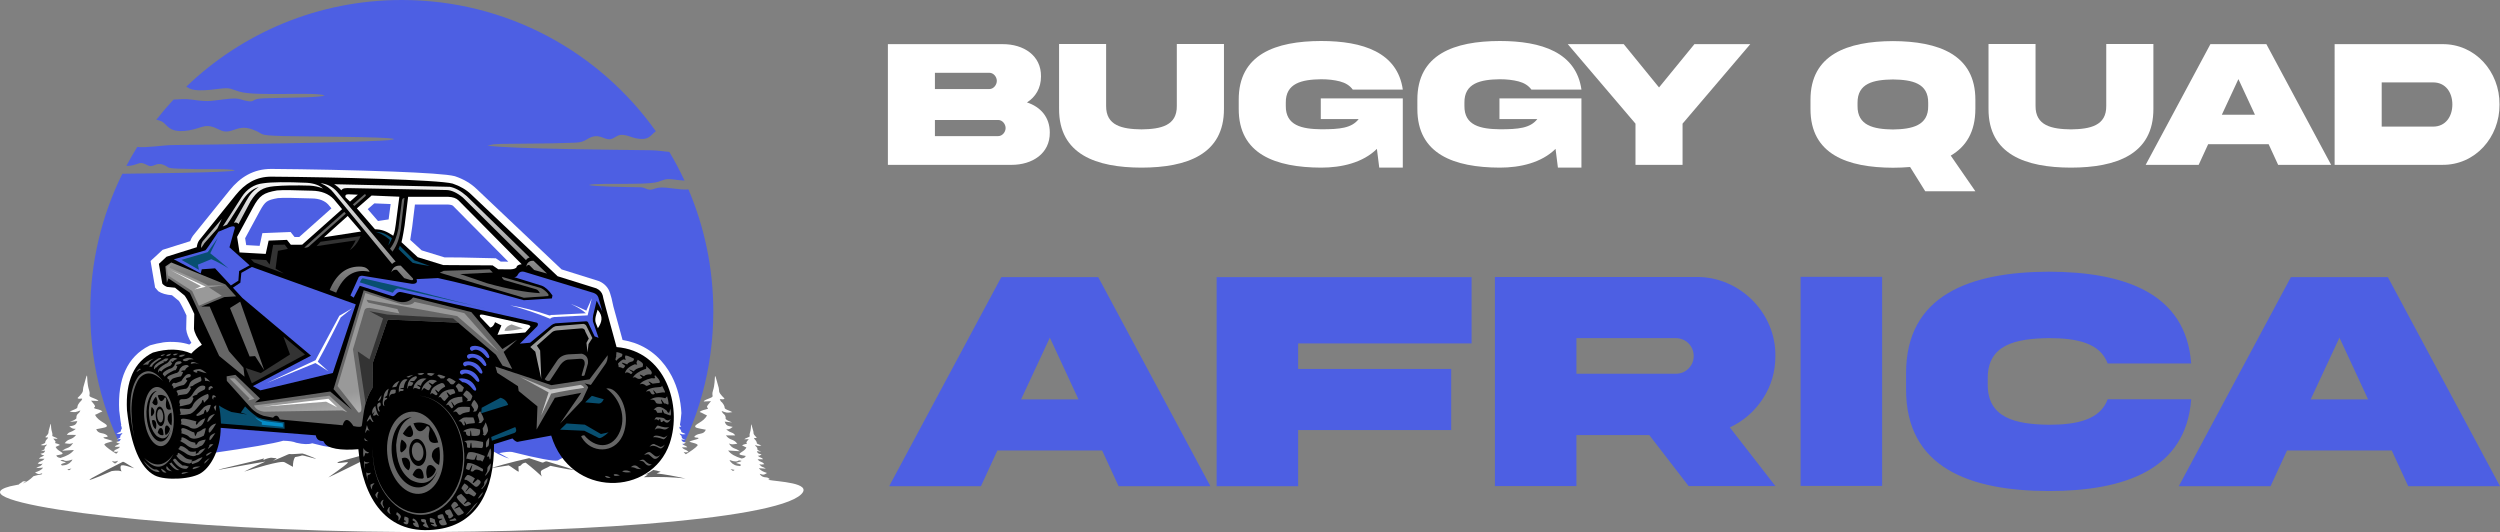<?xml version="1.0" encoding="utf-8"?>
<!-- Generator: Adobe Illustrator 16.0.0, SVG Export Plug-In . SVG Version: 6.00 Build 0)  -->
<!DOCTYPE svg PUBLIC "-//W3C//DTD SVG 1.1//EN" "http://www.w3.org/Graphics/SVG/1.1/DTD/svg11.dtd">
<svg version="1.1" id="Calque_1" xmlns="http://www.w3.org/2000/svg" xmlns:xlink="http://www.w3.org/1999/xlink" x="0px" y="0px"
	 width="203.314px" height="43.268px" viewBox="0 0 203.314 43.268" enable-background="new 0 0 203.314 43.268"
	 xml:space="preserve">
<rect x="0" y="0" width="203.314" height="43.268" fill="#808080" stroke="none"/>
<g>
	<path fill-rule="evenodd" clip-rule="evenodd" fill="#4D5FE3" d="M32.675,0c8.528,0,16.072,4.214,20.663,10.674
		c-0.451,0.305-0.53,0.816-1.686,0.557c-0.313-0.071-0.553-0.202-0.882-0.248c-0.465-0.064-0.572,0.084-0.88,0.248
		c-0.661,0.35-0.941-0.4-1.831-0.07c-0.269,0.102-0.442,0.285-0.76,0.371c-0.305,0.084-0.723,0.076-1.049,0.088
		c-1.911,0.07-3.688,0.049-5.562,0.084c-0.186,0.003-0.366,0.017-0.546,0.031l-0.504,0.107c1.768,0.269,10.851,0.342,13.26,0.376
		c0.632,0.009,1.142,0.107,1.533,0.132c0.453,0.754,0.865,1.536,1.238,2.34c-0.333-0.021-0.668-0.067-0.992-0.106
		c-0.605-0.073-0.692,0.065-1.178,0.209c-0.584,0.173-2.087,0.149-2.772,0.16c-0.507,0.008-2.501-0.033-2.828,0.087
		c0.302,0.143,3.208,0.172,3.912,0.185c0.24,0.003,0.41-0.017,0.611,0.076c0.764,0.354,0.626-0.15,1.746-0.04
		c0.417,0.041,0.813,0.104,1.231,0.139c0.236,0.018,0.417,0.016,0.588,0.001c1.302,3.05,2.023,6.409,2.023,9.935
		c0,4.65-1.254,9.007-3.44,12.754H10.782c-2.187-3.747-3.441-8.104-3.441-12.754c0-4.023,0.939-7.826,2.608-11.205
		c1.483-0.027,8.715-0.084,9.151-0.271c-0.264-0.152-2.518-0.097-3.018-0.104c-0.51-0.01-1.016-0.02-1.523-0.038
		c-1.159-0.041-0.749-0.126-1.282-0.319c-0.645-0.234-0.796,0.295-1.286,0.037c-0.611-0.32-0.588-0.141-1.222,0.012
		c-0.2,0.049-0.36,0.057-0.491,0.039c0.277-0.523,0.572-1.035,0.885-1.536c0.773,0.083,2.073-0.143,2.85-0.153
		c1.354-0.017,17.059-0.205,17.907-0.443c0.118-0.033,0.102-0.038,0.125-0.051c-0.457-0.198-7.516-0.19-9.087-0.24
		c-2.225-0.069-1.315-0.154-2.487-0.557c-1.257-0.432-1.66,0.535-2.61,0.051c-1.191-0.605-1.312-0.163-2.481,0.042
		c-0.461,0.081-0.987,0.107-1.402-0.076c-0.422-0.187-0.534-0.517-0.864-0.664c-0.1-0.045-0.241-0.088-0.4-0.124
		c0.442-0.565,0.909-1.111,1.397-1.637c0.519-0.02,0.922-0.082,1.475,0c1.581,0.236,1.582,0.072,3.106-0.07
		c0.857-0.078,0.862,0.111,1.494,0.199c0.63,0.085,0.163-0.215,1.392-0.238c0.553-0.011,1.106-0.025,1.661-0.041
		c0.506-0.014,2.884-0.025,3.158-0.183c-0.699-0.326-5.566,0.103-6.95-0.319c-0.666-0.202-0.707-0.342-1.528-0.236
		c-0.542,0.068-1.124,0.142-1.674,0.133c-0.278-0.006-0.567-0.029-0.803-0.133c-0.041-0.019-0.146-0.085-0.294-0.163
		C19.697,2.682,25.873,0,32.675,0"/>
	<path fill-rule="evenodd" clip-rule="evenodd" fill="#FFFFFF" d="M5.473,38.173c0.036,0.023,0.072,0.045,0.107,0.066l0.074-0.01
		c0.049-0.033,0.102-0.075,0.158-0.127C5.707,38.125,5.591,38.152,5.473,38.173 M5.117,37.397c-0.056,0.035-0.29,0.003-0.147,0.081
		c0.049,0.026,0.262,0.063,0.398,0.129c-0.065,0.045-0.458,0.099-0.391,0.189c0.016,0.019,0.035,0.04,0.06,0.062
		c0.06-0.004,0.136-0.013,0.245-0.03c0.268-0.043,0.524-0.252,0.614-0.458C5.435,37.532,5.299,37.504,5.117,37.397z M11.585,37.457
		l0.143-0.018C11.684,37.439,11.639,37.439,11.585,37.457z M9.156,37.487c-0.011,0.007-0.021,0.015-0.033,0.024
		c0.083,0.102,0.153,0.153,0.23,0.188c0.111-0.048,0.205-0.14,0.244-0.229C9.336,37.564,9.259,37.547,9.156,37.487z M60.188,37.902
		c0.025-0.024,0.044-0.045,0.059-0.063c0.067-0.092-0.325-0.145-0.391-0.188c0.136-0.068,0.35-0.102,0.399-0.127
		c0.142-0.082-0.093-0.05-0.148-0.085c-0.183,0.108-0.319,0.137-0.779-0.027c0.089,0.21,0.346,0.418,0.615,0.46
		C60.052,37.89,60.128,37.897,60.188,37.902z M59.612,38.302c0.045-0.027,0.092-0.055,0.139-0.085
		c-0.119-0.024-0.234-0.05-0.341-0.069C59.484,38.215,59.551,38.263,59.612,38.302z M65.153,40.203
		c-2.174,2.122-19.909,3.299-35.48,3.026c-18.286-0.319-33.42-2.475-28.849-3.681c0.243-0.052,0.476-0.096,0.719-0.146
		c-0.037-0.045,0.316-0.196,0.31-0.255c0.006-0.003,0.252-0.011,0.276-0.009c-0.197,0.128-0.296,0.191-0.296,0.191
		c0.294-0.104,0.593-0.307,0.894-0.604c0.21-0.066,0.428-0.114,0.653-0.14c0.026-0.032,0.049-0.066,0.063-0.1
		c-0.367,0.131-0.385,0.055-0.594-0.066c0.302-0.097,0.522-0.197,0.662-0.388c-0.172,0.008-0.364,0.027-0.568,0.036l0.156-0.094
		c0.055-0.024,0.102-0.033,0.154-0.062c0.123-0.066,0.138-0.115,0.223-0.216c-0.166,0.062-0.183,0.041-0.408,0.011
		c0.202-0.263,0.33-0.124,0.547-0.397l-0.445-0.003c0.123-0.182,0.188-0.082,0.431-0.288c-0.121-0.01-0.136,0.021-0.313-0.117
		c0.246-0.047,0.317-0.058,0.386-0.253L3.319,36.69c0.057-0.033,0.146-0.055,0.204-0.091c0.155-0.089,0.101-0.108,0.103-0.133
		c0.027-0.209,0.112-0.126,0.197-0.327c-0.251,0.094-0.232,0.097-0.515,0.057l0.098-0.048c0.448-0.18,0.144-0.098,0.377-0.396
		c0.068-0.085,0.047-0.01,0.127-0.165c-0.064-0.05-0.15,0.039-0.229-0.042c-0.005-0.004,0.231-0.198,0.259-0.34
		c0.011-0.059-0.006-0.052,0.019-0.171c0.292-1.07,0.102-0.391,0.275,0.124c0.106,0.316-0.135,0.259,0.234,0.401
		c0.01,0.005,0.094,0.037,0.095,0.037c0.099,0.054,0.055,0.022,0.121,0.091L4.33,35.671c0.052,0.067,0.165,0.182,0.19,0.252
		c0.025,0.073-0.114,0.078-0.005,0.122c0.093,0.04,0.255,0.045,0.359,0.145c-0.13,0.04-0.212,0.108-0.35,0.16
		c0.15,0.334,0.658,0.432,0.549,0.564c-0.042,0.055-0.385,0.094-0.495,0.122c0.078,0.183,0.204,0.173,0.34,0.209
		c0.498-0.162,0.861-0.331,1.094-0.649c-0.292,0.01-0.619,0.049-0.965,0.061L5.312,36.5c0.093-0.043,0.173-0.059,0.262-0.105
		c0.209-0.11,0.233-0.197,0.377-0.371c-0.28,0.107-0.311,0.07-0.692,0.022c0.343-0.448,0.561-0.211,0.931-0.676l-0.757-0.004
		c0.21-0.31,0.32-0.139,0.731-0.489c-0.205-0.017-0.231,0.032-0.531-0.2c0.417-0.075,0.538-0.095,0.655-0.429l-0.6,0.065
		c0.096-0.054,0.248-0.096,0.346-0.149c0.262-0.155,0.169-0.19,0.174-0.229c0.047-0.355,0.191-0.215,0.332-0.558
		c-0.425,0.16-0.391,0.167-0.872,0.1l0.166-0.084c0.762-0.304,0.244-0.167,0.642-0.671c0.114-0.147,0.079-0.018,0.214-0.281
		c-0.108-0.082-0.254,0.068-0.387-0.07c-0.009-0.009,0.394-0.337,0.438-0.575c0.021-0.104-0.011-0.09,0.032-0.294
		c0.498-1.819,0.174-0.664,0.468,0.214c0.179,0.534-0.229,0.438,0.398,0.679c0.017,0.008,0.158,0.065,0.161,0.067
		c0.168,0.09,0.093,0.031,0.204,0.148l-0.6-0.026c0.088,0.118,0.28,0.308,0.321,0.431c0.044,0.124-0.194,0.133-0.009,0.208
		c0.16,0.065,0.434,0.072,0.612,0.24c-0.221,0.069-0.362,0.188-0.596,0.273c0.256,0.571,1.117,0.733,0.932,0.961
		c-0.073,0.09-0.654,0.159-0.84,0.207c0.184,0.429,0.524,0.234,0.852,0.48c0.343,0.257-0.517,0.085-0.188,0.267
		c0.083,0.049,0.446,0.108,0.677,0.221c-0.11,0.075-0.778,0.169-0.664,0.318c0.135,0.177,0.565,0.479,0.944,0.707
		c0.091-0.055,0.108-0.102,0.183-0.191c-0.159,0.063-0.176,0.042-0.393,0.015c0.194-0.257,0.318-0.121,0.528-0.385l-0.429-0.003
		c0.119-0.175,0.182-0.079,0.416-0.278c-0.117-0.009-0.133,0.019-0.303-0.112c0.238-0.043,0.306-0.055,0.373-0.246l-0.34,0.04
		c0.055-0.033,0.141-0.055,0.196-0.088c0.15-0.086,0.096-0.105,0.1-0.128c0.026-0.202,0.108-0.12,0.188-0.317
		c-0.241,0.092-0.223,0.096-0.495,0.058l0.094-0.047c0.434-0.172,0.14-0.094,0.364-0.382c0.066-0.084,0.046-0.009,0.122-0.16
		c-0.062-0.046-0.144,0.039-0.219-0.039c-0.004-0.006,0.223-0.193,0.249-0.328c0.012-0.06-0.005-0.051,0.019-0.164
		c0.283-1.036,0.099-0.38,0.266,0.119c0.102,0.303-0.13,0.251,0.226,0.387c0.009,0.005,0.089,0.037,0.092,0.038
		c0.095,0.05,0.052,0.018,0.116,0.084l-0.341-0.015c0.05,0.065,0.159,0.175,0.183,0.243c0.025,0.072-0.11,0.075-0.005,0.118
		c0.09,0.039,0.246,0.041,0.347,0.136c-0.126,0.04-0.205,0.108-0.338,0.157c0.146,0.322,0.634,0.415,0.529,0.545
		c-0.041,0.052-0.371,0.09-0.478,0.116c0.105,0.246,0.298,0.134,0.483,0.275c0.194,0.144-0.292,0.047-0.105,0.151
		c0.047,0.025,0.252,0.061,0.384,0.125c-0.062,0.042-0.443,0.094-0.377,0.181c0.134,0.178,0.782,0.565,0.891,0.586
		c-0.018,0.012-0.034,0.019-0.05,0.027l0.426-0.058c0.622-0.09,1.267-0.073,1.937,0.052c0.72,0.185,1.241,0.222,1.559,0.116
		c0.811-0.48,1.26-0.702,1.346-0.668c3.131-0.449,5.077-0.789,5.841-1.015c0.483,0.011,0.836,0.066,1.061,0.165
		c0.57,0.132,1.002,0.146,1.298,0.041c0.182,0.044,0.493,0.117,0.931,0.229c0.458,0.091,0.93,0.105,1.416,0.039
		c0.909-0.282,1.363-0.422,1.363-0.422c0.195-0.093,0.382-0.104,0.561-0.038c1.186-0.726,1.871-1.152,2.056-1.282
		c0.31-0.146,0.548-0.129,0.714,0.055c0.371,0.213,0.655,0.213,0.852-0.001c0.203-0.023,0.467-0.015,0.792,0.025
		c0.354,0.06,0.605,0.172,0.756,0.336c1.046,0.38,2.217,0.685,3.516,0.913c0.411,0.132,0.716,0.233,0.912,0.309
		c0.976,0.598,1.691,0.96,2.145,1.08c-0.539-0.295-0.808-0.441-0.808-0.441c0.479-0.097,0.829-0.127,1.05-0.094
		c2.155,0.541,3.394,0.771,3.715,0.692c0.567-0.343,0.997-0.442,1.289-0.295c2.421,0.518,3.959,0.801,4.614,0.85
		c0.858-0.231,1.361-0.328,1.51-0.288c-0.179,0.166-0.269,0.251-0.269,0.251l0.957-0.482c-0.061,0.003-0.123,0-0.203-0.055
		c0.109-0.021,0.757-0.406,0.891-0.585c0.065-0.084-0.314-0.139-0.377-0.182c0.131-0.063,0.337-0.097,0.385-0.124
		c0.186-0.104-0.301-0.006-0.106-0.151c0.186-0.14,0.379-0.027,0.482-0.272c-0.104-0.027-0.437-0.067-0.476-0.119
		c-0.105-0.13,0.383-0.223,0.529-0.546c-0.133-0.048-0.213-0.115-0.339-0.155c0.101-0.093,0.257-0.099,0.348-0.136
		c0.105-0.044-0.03-0.048-0.006-0.119c0.024-0.067,0.132-0.178,0.184-0.244l-0.342,0.016c0.064-0.067,0.021-0.034,0.117-0.085
		c0.002,0,0.081-0.033,0.091-0.037c0.356-0.138,0.123-0.084,0.226-0.386c0.168-0.498-0.016-1.153,0.266-0.122
		c0.025,0.115,0.007,0.107,0.019,0.166c0.025,0.137,0.253,0.322,0.249,0.327c-0.076,0.079-0.158-0.006-0.221,0.04
		c0.078,0.148,0.057,0.077,0.122,0.162c0.227,0.285-0.068,0.207,0.364,0.378l0.094,0.048c-0.273,0.039-0.253,0.037-0.496-0.055
		c0.081,0.194,0.163,0.114,0.189,0.317c0.003,0.021-0.05,0.038,0.101,0.128c0.054,0.03,0.14,0.055,0.194,0.085l-0.34-0.039
		c0.066,0.191,0.134,0.203,0.372,0.246c-0.17,0.132-0.185,0.105-0.301,0.113c0.233,0.2,0.295,0.103,0.415,0.279l-0.43,0.001
		c0.21,0.263,0.333,0.132,0.528,0.383c-0.216,0.027-0.233,0.048-0.393-0.011c0.074,0.088,0.092,0.136,0.183,0.191
		c0.379-0.232,0.81-0.528,0.945-0.707c0.114-0.153-0.553-0.244-0.666-0.319c0.233-0.113,0.594-0.173,0.679-0.22
		c0.328-0.182-0.532-0.012-0.187-0.27c0.327-0.244,0.667-0.051,0.851-0.479c-0.187-0.047-0.769-0.116-0.841-0.207
		c-0.184-0.229,0.676-0.391,0.932-0.96c-0.233-0.086-0.373-0.204-0.594-0.275c0.177-0.167,0.452-0.176,0.611-0.24
		c0.185-0.076-0.054-0.083-0.009-0.21c0.042-0.12,0.232-0.312,0.321-0.429l-0.602,0.026c0.112-0.118,0.037-0.058,0.205-0.148
		c0.003-0.001,0.145-0.059,0.162-0.066c0.626-0.242,0.219-0.146,0.398-0.68c0.294-0.877-0.03-2.031,0.467-0.213
		c0.043,0.201,0.012,0.191,0.032,0.293c0.046,0.237,0.448,0.566,0.439,0.574c-0.133,0.139-0.279-0.011-0.387,0.073
		c0.134,0.263,0.099,0.134,0.214,0.279c0.397,0.507-0.12,0.369,0.642,0.673l0.164,0.082c-0.479,0.065-0.445,0.063-0.872-0.097
		c0.142,0.342,0.287,0.199,0.333,0.557c0.005,0.037-0.088,0.072,0.175,0.226c0.096,0.058,0.249,0.098,0.345,0.151l-0.602-0.068
		c0.118,0.337,0.238,0.355,0.656,0.431c-0.298,0.236-0.326,0.186-0.531,0.201c0.41,0.354,0.521,0.182,0.731,0.49l-0.756,0.003
		c0.369,0.464,0.587,0.23,0.929,0.676c-0.381,0.049-0.411,0.086-0.691-0.021c0.144,0.173,0.168,0.258,0.378,0.37
		c0.089,0.048,0.169,0.062,0.261,0.104l0.266,0.158c-0.347-0.013-0.671-0.051-0.965-0.062c0.233,0.318,0.597,0.488,1.093,0.652
		c0.137-0.036,0.264-0.026,0.341-0.21c-0.109-0.027-0.451-0.069-0.496-0.123c-0.106-0.132,0.399-0.229,0.55-0.564
		c-0.138-0.049-0.221-0.12-0.352-0.16c0.105-0.1,0.266-0.104,0.36-0.141c0.109-0.047-0.031-0.05-0.005-0.124
		c0.024-0.073,0.137-0.184,0.189-0.254l-0.353,0.016c0.065-0.068,0.021-0.034,0.119-0.086c0.003-0.002,0.085-0.037,0.096-0.041
		c0.369-0.143,0.129-0.085,0.234-0.4c0.173-0.517-0.017-1.195,0.276-0.125c0.025,0.121,0.006,0.111,0.018,0.173
		c0.026,0.14,0.264,0.333,0.258,0.339c-0.078,0.082-0.164-0.006-0.226,0.041c0.078,0.156,0.058,0.078,0.125,0.165
		c0.234,0.298-0.071,0.219,0.378,0.396l0.097,0.05c-0.283,0.04-0.263,0.037-0.513-0.058c0.083,0.201,0.168,0.119,0.196,0.328
		c0.004,0.022-0.052,0.042,0.104,0.134c0.056,0.033,0.147,0.058,0.202,0.089l-0.354-0.041c0.069,0.198,0.141,0.211,0.386,0.252
		c-0.175,0.139-0.192,0.111-0.312,0.121c0.241,0.207,0.306,0.105,0.43,0.286l-0.445,0.002c0.217,0.273,0.346,0.136,0.547,0.398
		c-0.225,0.029-0.243,0.05-0.408-0.013c0.085,0.103,0.1,0.154,0.223,0.22c0.052,0.027,0.1,0.035,0.154,0.059l0.155,0.095
		c-0.203-0.007-0.396-0.03-0.567-0.037c0.14,0.193,0.36,0.292,0.662,0.39c-0.209,0.12-0.227,0.197-0.593,0.067
		c0.053,0.122,0.204,0.245,0.363,0.271c0.281,0.046,0.201-0.022,0.461,0.154c-0.043,0.03-0.092,0.051-0.143,0.064
		C63.209,39.175,66.128,39.25,65.153,40.203z"/>
	<path fill-rule="evenodd" clip-rule="evenodd" fill="#666666" d="M23.822,37.967c-0.001-0.354,0.057-0.618,0.171-0.793
		c0,0,0.462-0.083,0.563-0.133c0.08-0.038,1.115,0.304,1.142,0.258c0,0-0.998-0.418-1.103-0.418
		c-0.143,0.002-0.933,0.082-1.072,0.042c-0.086,0.01-0.4,0.19-1.333,0.558c0,0,0.107-0.069,0.32-0.208c0,0-0.156-0.019-0.469-0.05
		c-0.218,0.031-0.418,0.092-0.602,0.183c-0.033,0.001-0.022-0.042,0.032-0.127c-0.287,0.123-4.223,0.99-3.642,0.927
		c1.16-0.205,2.585-0.481,3.755-0.667c-0.761,0.339-1.618,0.749-1.73,0.816c0.476-0.135,3.066-0.973,3.309-0.752
		C23.603,37.845,23.822,37.967,23.822,37.967 M32.025,37.003c-0.753-0.092-0.976-0.15-0.976-0.15s-0.157,0.571,0.016,1.392
		c0.013-0.009-0.475-0.584-0.597-0.724c-0.147-0.072-0.386-0.134-0.715-0.182c0,0-2.659,1.323-3.057,1.493
		c-0.024,0.004,1.422-0.978,1.599-1.209c0.104-0.137-1.284,0.194-0.723-0.079c0.044-0.021,1.958-0.521,2-0.548
		c0.753-0.47,0.776-0.479,0.958-0.592c1.017,0.064,2.018,0.089,1.967,0.129c0.223,0.178,0.487,0.36,0.723,0.522
		c0.041,0.027,0.851-0.145,1.213-0.2c0.039-0.006,0.231,0.104,0.58,0.18c0.041,0.009,0.095,0.063,0.137,0.072
		c0.045,0.009,0.183-0.078,0.229-0.069c0.334,0.075,0.67,0.161,0.859,0.204c1.151,0.262-0.333,0.103-0.386,0.102
		c-0.093-0.002,0.492,0.608,0.388,0.604c-0.054,0-0.37-0.336-0.614-0.44c-0.202-0.088-0.341,0.05-0.375,0.041
		c-0.279-0.068-0.417-0.223-0.564-0.247c-0.09-0.015-0.308-0.375-0.324-0.369c-0.297,0.101-0.918,0.278-0.893,0.294
		c0.083,0.061,1.282,0.846,1.343,0.894c0.08,0.064-2.452-1.264-2.47-1.252C32.195,36.963,32.025,37.003,32.025,37.003z
		 M42.749,37.624c0,0,0.659,0.507,1.336,1.141c-0.02-0.007-0.134-0.219-0.094-0.448c0.111-0.152,0.451-0.234,0.771-0.435
		c0,0,1.415,0.309,1.946,0.35c0.078-0.007-1.144-0.384-2.199-0.699c-0.217-0.064-0.261,0.126-0.437,0.075
		c-0.184-0.055-0.939-0.325-1.042-0.35c-1.386,0.305-3.123,0.788-3.042,0.817c0.296-0.065-0.511,0.079,1.38-0.229
		c0.041-0.004,0.752,0.522,0.795,0.516c0.058-0.01-0.042-0.432,0.021-0.442C42.482,37.87,42.329,37.69,42.749,37.624z
		 M53.397,38.502c0.637,0.067,1.424,0.207,2.357,0.416c-0.937-0.117-2.067-0.154-3.389-0.109c0,0,0.111-0.073,0.334-0.222
		c0,0-0.404-0.015-1.213-0.045c0.259-0.052,0.587-0.165,0.988-0.343c0.361-0.045,0.781,0.01,1.258,0.166
		C53.509,38.458,53.397,38.502,53.397,38.502z M7.512,38.856c-0.66,0.375,0.153,0.093,1.558-0.541c0,0,0.533-0.109,0.82,0.025
		c-0.046-0.067-0.128-0.285-0.064-0.442c0.089-0.219,1.083,0.223,1.094,0.178c-0.043,0.018-0.844-0.561-0.928-0.521
		C9.381,37.851,7.852,38.655,7.512,38.856z"/>
	<path fill-rule="evenodd" clip-rule="evenodd" fill="#FFFFFF" d="M21.821,18.94L21.821,18.94l-0.484,0.02l-0.103,0.475l-0.121,0.56
		l-1.09-0.062l-0.087-0.56c0.174-0.321,0.573-1.057,1.192-2.204c0.218-0.401,0.379-0.637,0.568-0.771
		c0.191-0.134,0.468-0.211,0.911-0.287c0.223-0.02,0.53-0.025,0.953-0.021c0.425,0.004,1.013,0.021,1.784,0.048h0.012
		c0.301,0.003,0.566,0.049,0.797,0.138c0.205,0.08,0.383,0.195,0.532,0.348l0.268,0.322l-2.618,2.328l-0.38,0.002l-0.125-0.158
		l-0.198-0.25l-0.317,0.012L21.821,18.94z M30.74,17.972l-0.835-0.964l0.538-0.469l1.325,0.055l-0.163,1.249L30.74,17.972z
		 M33.362,19.511l0.162-1.073l0.002-0.017l0.219-1.788h2.675l0,0c0.131,0.005,0.236,0.021,0.316,0.049
		c0.048,0.017,0.084,0.037,0.107,0.06l0.001-0.001l4.492,4.539c-0.016,0-0.033-0.001-0.051-0.001h-0.021l-0.548-0.007
		c-0.12-0.082-0.209-0.142-0.264-0.18l-0.095-0.063l-0.03-0.024l-2.851-0.065l-1.328-0.009l-1.854-0.57L33.362,19.511z
		 M45.67,21.909l-6.917-6.55l-0.001,0.001c-0.235-0.227-0.5-0.426-0.792-0.596c-0.292-0.171-0.61-0.314-0.953-0.429l-0.031-0.009
		c-0.543-0.151-2.508-0.275-4.976-0.371c-3.08-0.117-7.027-0.195-9.923-0.217c-0.73-0.004-1.371,0.164-1.94,0.473
		c-0.555,0.302-1.035,0.733-1.463,1.265l-2.962,3.673l-0.019,0.022c-0.088,0.12-0.159,0.256-0.212,0.407l-0.012,0.035l-2.113,0.663
		l-0.132,0.042l-0.106,0.098l-0.624,0.578l-0.103,0.097l-0.019-0.022l0.004,0.035l-0.131,0.122l0.056,0.333
		c0.111,0.658,0.186,1.096,0.224,1.313l0.067,0.377l0.013,0.125l0.267,0.311c0.274,0.183,0.647,0.291,1.115,0.326l0.568,0.467
		c0.068,0.104,0.15,0.244,0.245,0.426c0.11,0.209,0.232,0.459,0.366,0.754l-0.023,1.063l-0.001,0.037l0.004,0.037
		c0.032,0.307,0.172,0.67,0.418,1.09l-0.04,0.031c-0.042,0.037-0.083,0.074-0.124,0.107c-0.299-0.098-0.61-0.162-0.933-0.193
		c-0.452-0.04-0.869-0.033-1.25,0.023l0,0.007c-0.312,0.045-0.634,0.114-0.964,0.212l-0.052,0.016l-0.052,0.025
		c-0.9,0.447-1.557,1.129-1.968,2.046c-0.392,0.869-0.553,1.948-0.486,3.232L9.7,33.425c0.062,0.552,0.138,1.064,0.229,1.541
		c0.388,1.64,1.188,2.82,2.402,3.543c0,0,1.75-1.85,5.25-5.555c0,0,8.933,0.229,26.801,0.689c0,0,2.463,1.753,7.389,5.257
		c2.239-0.785,3.454-2.554,3.644-5.309c-0.049-1.037-0.308-2.077-0.781-2.994c-0.635-1.226-1.651-2.229-3.056-2.712
		c-0.3-0.103-0.616-0.181-0.947-0.233c-0.35-1.266-0.599-2.177-0.748-2.729l-0.148-0.667l-0.122-0.414
		c-0.065-0.219-0.174-0.414-0.327-0.58c-0.144-0.158-0.321-0.286-0.537-0.384l-0.043-0.02l-0.029-0.008L45.67,21.909z"/>
	<path fill-rule="evenodd" clip-rule="evenodd" d="M21.846,19.568L21.846,19.568c-0.001,0-0.079,0.36-0.236,1.081l-2.128-0.12
		l-0.199-1.267c0,0,0.38-0.703,1.293-2.392c0.528-0.979,0.852-1.19,1.948-1.383c0.492-0.044,1.333-0.028,2.838,0.022
		c0.758,0.012,1.352,0.238,1.782,0.688l0.676,0.814L24.573,19.9l-0.922,0.003l-0.313-0.395L21.846,19.568z M28.1,16.049
		c0.243,0.23,0.365,0.347,0.365,0.347l0.634-0.562c-0.519-0.022-0.776-0.033-0.776-0.033C28.125,15.805,28.05,15.888,28.1,16.049z
		 M30.495,18.644c-0.98-1.132-1.472-1.698-1.472-1.698s0.399-0.348,1.197-1.044c0,0,0.752,0.03,2.258,0.095
		c-0.156,1.198-0.253,1.946-0.292,2.246c-0.038,0.291-0.085,0.637-0.207,0.927C31.405,18.792,31.053,18.661,30.495,18.644z
		 M32.904,18.345c-0.142,0.936-0.253,1.354-0.253,1.354s0.469,0.439,1.324,1.219c0,0,0.693,0.212,2.078,0.639
		c0,0,1.331,0.008,3.993,0.025c-0.079-0.063,0.08,0.043,0.474,0.315l0.739,0.007c0.37,0.018,0.614-0.029,0.734-0.139
		c0.032-0.162,0.176-0.254,0.433-0.276c-3.427-3.462-5.139-5.193-5.139-5.193c-0.182-0.181-0.463-0.276-0.843-0.29
		c-2.168,0-3.252-0.002-3.252-0.002C33,17.566,32.904,18.345,32.904,18.345z M26.346,19.297l3.019-0.469l-1.088-1.264L26.346,19.297
		z M45.348,22.465c-4.684-4.436-7.026-6.652-7.026-6.652c-0.397-0.384-0.902-0.678-1.513-0.883
		c-1.114-0.31-9.618-0.526-14.732-0.563c-1.243-0.009-2.158,0.564-2.914,1.503c-1.975,2.448-2.962,3.673-2.962,3.673
		c-0.104,0.142-0.17,0.329-0.199,0.562c-1.637,0.516-2.456,0.772-2.456,0.772c-0.415,0.386-0.623,0.58-0.623,0.58
		c0.203,1.204,0.298,1.741,0.285,1.614c0.097,0.117,0.223,0.203,0.38,0.261c0.433,0.045,0.649,0.067,0.649,0.067
		c0.521,0.43,0.784,0.644,0.784,0.644c0.192,0.265,0.452,0.761,0.779,1.485c-0.018,0.802-0.026,1.202-0.026,1.202
		c0.032,0.315,0.247,0.749,0.643,1.307c-0.363,0.24-0.648,0.48-0.858,0.716c-0.899-0.398-1.941-0.424-3.127-0.078
		c-1.528,0.757-2.23,2.32-2.106,4.682c0.326,2.925,1.078,4.691,2.256,5.305c0.864,0.446,3.103,0.321,3.839-0.242
		c0.755-0.524,1.51-1.888,1.529-3.625c4.844,0.381,7.73,0.608,7.73,0.608c0.057,0.304,0.236,0.456,0.536,0.461
		c0.079,0,0.132,0.052,0.162,0.151c0.26,0.462,1.342,0.643,2.766,0.517c0.333,3.919,2.25,7.144,6.539,6.5
		c3.145-0.472,4.514-3.167,4.495-6.908c0.998-0.312,1.498-0.465,1.498-0.465c0.209,0.234,0.379,0.319,0.509,0.257
		c1.76-0.328,2.642-0.492,2.642-0.492c1.559,5.112,8.153,4.944,9.629,0.65c1.063-3.093-0.336-7.529-4.314-7.848
		c-0.771-2.787-1.147-4.189-1.127-4.205c-0.075-0.255-0.25-0.446-0.521-0.572C46.396,22.793,45.348,22.465,45.348,22.465z"/>
	<g>
		<defs>
			<path id="SVGID_1_" d="M32.285,21.95c-0.197-0.049-0.352,0.018-0.464,0.205c0.103-0.4,0.36-0.583,0.773-0.55l0.994,1.044
				c0.048,0.15-0.061,0.18-0.33,0.086c-0.255-0.078-0.383-0.114-0.383-0.114C32.481,22.174,32.285,21.95,32.285,21.95
				 M18.243,24.159c0.639-0.036,0.959-0.056,0.959-0.056s-0.291-0.323-0.87-0.974c0,0-1.467-0.594-4.404-1.785
				c-0.318,0.217-0.477,0.324-0.477,0.324l0.118,1.326l0.133-0.356l1.737,1.171c1.589,3.424,2.384,5.136,2.384,5.136
				c1.375,1.128,2.063,1.691,2.063,1.691c-0.056-0.49-0.085-0.735-0.085-0.735c-0.787-0.894-1.181-1.34-1.181-1.34
				c-1.044-2.424-1.567-3.635-1.567-3.635l-0.682,0.008C17.619,24.417,18.243,24.159,18.243,24.159z M20.743,28.958
				c0.498,0.77,0.748,1.154,0.748,1.154l-1.957-5.58c-0.554,0.344-0.831,0.516-0.831,0.516l1.597,3.945
				C20.583,28.968,20.731,28.956,20.743,28.958z M41.655,30.003c-0.524-0.177-0.786-0.265-0.786-0.265s-0.178-0.294-0.535-0.884
				c0,0-1.026-0.871-3.078-2.615c0,0-1.906-0.083-5.72-0.253c0,0-0.404,1.168-1.211,3.504l-0.03,2.053
				c-0.652,0.987-0.696,1.955-0.867,3.073c-0.02,0.117-0.248,0.13-0.682,0.037c-0.411-0.64-0.704-0.661-0.88-0.067l-5.11-0.473
				c-0.156-0.352-0.34-0.4-0.551-0.146c0,0-0.261-0.049-0.782-0.154c-0.388-0.133-0.71-0.328-0.966-0.589
				c0,0-0.67-0.749-2.011-2.248c0,0-0.006-0.123-0.015-0.37c0,0,0.239-0.042,0.717-0.122c0,0,0.666,0.641,1.997,1.919
				c0,0-0.13,0.109-0.393,0.328c0,0,2.033-0.296,6.101-0.889c0,0,0.586,0.497,1.759,1.482c0,0-0.497-0.559-1.489-1.678
				c0,0,0.818-2.68,2.454-8.042c0,0,0.917,0.305,2.753,0.908c0.456,0.127,0.972,0.066,1.262-0.329c0,0,1.581,0.4,4.742,1.201
				c1.68,2.004,2.521,3.005,2.521,3.005c0.806-0.513,1.208-0.771,1.208-0.771c-0.738,0.671-1.106,1.005-1.106,1.005
				C41.421,29.545,41.655,30.003,41.655,30.003z M26.813,23.582c0.352,0.144,0.527,0.22,0.527,0.22
				c0.597-1.403,1.504-1.969,2.723-1.697c-0.13-0.249-0.344-0.389-0.646-0.418C28.245,21.602,27.377,22.235,26.813,23.582z
				 M27.76,15.476c-0.211-0.229-0.409-0.393-0.592-0.493l9.406,0.21c0.432,0.073,0.895,0.327,1.388,0.759
				c0,0,1.704,1.664,5.113,4.99c-0.143,0.041-0.242,0.113-0.296,0.216l-5.136-5.093c-0.499-0.407-0.948-0.611-1.346-0.611
				c-4.568-0.09-6.927-0.137-7.784-0.153C28.152,15.293,27.88,15.27,27.76,15.476z M27.141,15.686
				c-0.259-0.338-0.618-0.602-1.076-0.789c0.53,0.055,0.977,0.283,1.338,0.686l4.771,5.688c-0.092,0.029-0.188,0.096-0.288,0.197
				C28.723,17.613,27.141,15.686,27.141,15.686z M16.628,19.77c-0.083,0.118-0.17,0.252-0.261,0.398
				c-0.036-0.174,0.003-0.354,0.117-0.541c0,0,0.518-0.606,1.555-1.817c-0.245,0.521-0.367,0.782-0.367,0.782
				C16.976,19.377,16.628,19.77,16.628,19.77z M18.463,18.264c-0.23,0.102-0.345,0.152-0.345,0.152l1.539-2.396
				c0.402-0.625,1.003-1.04,1.76-1.115c0.674-0.1,1.853-0.113,3.538-0.039c0.581,0.041,1.019,0.196,1.312,0.467
				c-0.349-0.139-0.7-0.217-1.053-0.235c-1.197-0.035-2.163-0.021-2.901,0.046c-0.967,0.087-1.399,0.377-1.937,1.234
				c-0.654,1.229-0.979,1.842-0.979,1.842c-0.089-0.124-0.213-0.154-0.375-0.097l1.01-1.79c0.277-0.491,0.515-0.806,1.01-1.117
				c-0.573,0.148-1.031,0.618-1.371,1.167C18.793,17.797,18.463,18.269,18.463,18.264z M44.296,30.836
				c0.162,0.149,0.305,0.188,0.43,0.112l0.846-1.28c0.201-0.254,0.405-0.394,0.611-0.423l0.996-0.067
				c0.281-0.008,0.403,0.152,0.367,0.485c0,0-0.082,0.29-0.249,0.87c0.062,0.059,0.141,0.056,0.24-0.01c0,0,0.093-0.321,0.277-0.963
				c0.046-0.422-0.118-0.686-0.494-0.795c-0.726,0.036-1.088,0.052-1.088,0.052c-0.423,0.038-0.735,0.217-0.94,0.536L44.296,30.836z
				 M43.636,34.935c0.049-1.257,0.073-1.885,0.073-1.885l-1.528-1.253l-0.056-0.39l-1.684-1.086l-0.15-0.511l1.685,0.559v-0.006
				l1.234,0.413l0.02,0.005l1.611,0.543l3.104-0.476l1.476-1.962c0.011,0.324-0.065,0.586-0.228,0.785
				c-0.758,1.089-1.138,1.632-1.138,1.632c-0.348-0.082-0.521-0.125-0.521-0.125c0.249,0.185,0.34,0.316,0.274,0.395
				c-0.307,0.655-0.46,0.981-0.46,0.981c-1.207,1.266-1.81,1.9-1.81,1.9c1.154-1.674,1.73-2.509,1.73-2.509l-2.142,0.403
				L43.636,34.935z M43.038,21.549c-0.094-0.016-0.174,0.033-0.244,0.146c0.024-0.119,0.058-0.214,0.1-0.279
				c0.131-0.165,0.297-0.232,0.501-0.205c0,0,0.364,0.346,1.094,1.037c-0.697-0.193-1.047-0.291-1.047-0.291
				C43.174,21.686,43.038,21.549,43.038,21.549z"/>
		</defs>
		<clipPath id="SVGID_2_">
			<use xlink:href="#SVGID_1_"  overflow="visible"/>
		</clipPath>
		
			<linearGradient id="SVGID_3_" gradientUnits="userSpaceOnUse" x1="-1026.621" y1="1118.634" x2="-1026.609" y2="1118.634" gradientTransform="matrix(27.671 -722.56 796.779 30.514 -862865.75 -775906.938)">
			<stop  offset="0" style="stop-color:#666666"/>
			<stop  offset="1" style="stop-color:#FEFEFE"/>
		</linearGradient>
		<polygon clip-path="url(#SVGID_2_)" fill="url(#SVGID_3_)" points="49.381,36.315 50.204,14.821 13.503,13.417 12.68,34.907 		"/>
	</g>
	<path fill-rule="evenodd" clip-rule="evenodd" fill="#4D5FE3" d="M18.944,23.397l0.766,0.832c0,0,1.861,1.565,5.582,4.696
		c0,0-1.575,0.824-4.726,2.476c0,0,0.202,0.117,0.605,0.346c0,0,1.965-0.473,5.895-1.413c0,0,0.622-1.861,1.867-5.581l-8.452-3.043
		l-0.853,0.48c-0.053,0.531-0.079,0.799-0.079,0.799L18.944,23.397z M35.614,22.613c-1.162,0.058-1.742,0.088-1.742,0.088
		c0.104,0.261-0.017,0.392-0.365,0.382l-3.962-0.646c-0.143-0.031-0.266-0.003-0.366,0.089c0,0-0.227,0.501-0.68,1.505
		c0,0,0.089,0.058,0.266,0.175c0,0,0.166-0.32,0.498-0.963c0,0,0.88,0.278,2.638,0.839c0.077,0.024,0.165-0.019,0.264-0.119
		c0.146-0.196,0.329-0.26,0.547-0.191c0,0,3.644,0.822,10.928,2.462c0.125,0.048,0.144,0.147,0.058,0.294
		c0,0-0.474,0.475-1.423,1.422c0,0,0.281-0.026,0.837-0.078c0,0,0.58-0.475,1.737-1.428c0.072-0.064,0.18-0.114,0.328-0.15
		c0,0,0.824-0.055,2.47-0.162c0.108-0.008,0.178,0.045,0.209,0.157c0,0,0.168,0.356,0.505,1.071c0,0,0.105,0.038,0.318,0.115
		c0,0-0.153-0.442-0.459-1.329c-0.018-0.149-0.011-0.315,0.018-0.5c0,0,0.094-0.398,0.285-1.192c0,0,0.153,0.287,0.459,0.867
		c0,0-0.107-0.378-0.321-1.134c-0.062-0.175-0.196-0.3-0.404-0.372c0,0-1.883-0.571-5.649-1.716
		c-0.217-0.047-0.377,0.025-0.481,0.211c-0.058,0.147-0.159,0.226-0.306,0.233c1.485,0.459,2.228,0.689,2.228,0.689
		c0.29,0.104,0.584,0.37,0.88,0.797c-0.03,0.16-0.045,0.242-0.045,0.242c-1.523,0.096-2.285,0.145-2.285,0.145
		C39.498,23.543,37.171,22.941,35.614,22.613z M17.49,21.822l1.285,1.394l0.611-0.389c0,0,0.021-0.261,0.061-0.786l0.853-0.462
		l-1.64-1.467c0.292-1.047,0.438-1.568,0.438-1.568c0.01-0.156-0.133-0.18-0.429-0.076c-0.606,0.252-0.909,0.378-0.909,0.378
		c-0.693,1.048-1.052,1.554-1.077,1.521c-1.699,0.479-2.549,0.72-2.549,0.72c1.459,0.768,2.188,1.151,2.188,1.151
		c0.071-0.29,0.103-0.401,0.098-0.337C17.134,21.848,17.49,21.822,17.49,21.822z"/>
	<path fill-rule="evenodd" clip-rule="evenodd" fill="#4D5FE3" d="M45.555,24.678c-0.513-0.049-1.376-0.086-2.591-0.11
		c0,0,0.708-0.045,2.128-0.132C45.4,24.598,45.555,24.678,45.555,24.678 M35.403,23.592c5.006,1.168,9.17,2.334,9,2.6l-1.61,1.57
		l0.275-0.047c0,0,0.584-0.502,1.751-1.503c0.076-0.077,0.191-0.113,0.348-0.105c0,0,0.808-0.047,2.425-0.144
		c0.175-0.002,0.288,0.051,0.338,0.162c0,0,0.146,0.344,0.438,1.027c0,0,0.044,0.028,0.133,0.088c0,0-0.141-0.363-0.423-1.092
		c-0.041-0.202-0.051-0.383-0.029-0.543c0,0,0.11-0.488,0.33-1.465c-0.021-0.105-0.122-0.18-0.304-0.229
		c-3.641-1.102-5.461-1.65-5.461-1.65c-0.135-0.042-0.207-0.012-0.218,0.091c1.648,0.558,2.472,0.837,2.472,0.837
		c0.453,0.381,0.855,0.827,1.208,1.338c-0.579-0.168-0.869-0.251-0.869-0.251c0.653,0.294,1.202,0.595,1.643,0.896
		c-1.291,0.075-1.936,0.112-1.936,0.112c-0.249,0.037-0.459,0.021-0.63-0.051c-2.183-0.752-4.059-1.305-5.629-1.663
		C37.644,23.545,36.782,23.545,35.403,23.592z"/>
	<path fill-rule="evenodd" clip-rule="evenodd" fill="none" d="M20.567,31.401c0,0,1.628-0.751,4.884-2.258
		c0,0,0.666-1.229,1.998-3.684c0,0-0.25-0.241-0.75-0.73c0,0-2.381-0.624-4.594-1.223l1.109,1.744c0,0-0.569-0.738-1.71-2.213
		l-0.811-1.045l7.425,2.609c-0.537,0.154-1.158,0.174-1.158,0.174c0.473,0.439,0.633,0.586,0.633,0.586
		c0.661-0.328,1.341-0.609,1.341-0.609l-1.867,5.581c-3.93,0.94-5.895,1.413-5.895,1.413C20.769,31.518,20.567,31.401,20.567,31.401
		"/>
	<polygon fill-rule="evenodd" clip-rule="evenodd" fill="#4D5FE3" points="19.797,22.297 19.735,22.711 19.888,22.364 
		21.437,23.504 20.2,22.081 	"/>
	<path fill-rule="evenodd" clip-rule="evenodd" fill="#4D5FE3" d="M25.184,28.463c-3.635-2.971-5.453-4.457-5.453-4.457l-0.53-0.6
		l0.455-0.309l1.593,1.409C23.872,27.147,25.184,28.463,25.184,28.463z"/>
	<path fill-rule="evenodd" clip-rule="evenodd" fill="#4D5FE3" d="M18.808,22.963l0.406-0.256l-1.193-1.056
		c-0.258-0.062-0.443-0.001-0.443-0.001L18.808,22.963z"/>
	<path fill-rule="evenodd" clip-rule="evenodd" fill="#4D5FE3" d="M19.285,22.481l0.052-0.615l0.473-0.233l-1.363-1.567
		c-0.053-0.007,0.094-0.487,0.442-1.439c-0.619,0.228-0.929,0.341-0.929,0.341c0.333-0.013,0.5-0.02,0.5-0.02
		c-0.239,0.687-0.357,1.03-0.357,1.03s0.435,0.5,1.307,1.502c0,0-0.421-0.279-1.263-0.838c0.004,0,0.331,0.261,1.055,1.121
		C19.233,21.801,19.25,22.438,19.285,22.481z"/>
	<path fill-rule="evenodd" clip-rule="evenodd" fill="#084F70" d="M14.757,21.133c0.952,0.544,1.428,0.816,1.428,0.816l-0.095-0.426
		c0.034-0.002,1.015-0.417,1.091-0.447c0,0,0.576,0.225,1.461,0.786c-0.015,0.03-0.498-0.435-1.543-1.266
		c0.104-0.229,0.25-0.519,0.619-1.257c-0.014,0.006-0.809,1.162-0.823,1.167C15.516,20.907,14.757,21.133,14.757,21.133"/>
	<path fill-rule="evenodd" clip-rule="evenodd" fill="#333333" d="M22.412,21.85c0.448,0.26,0.671,0.39,0.671,0.39
		s-0.809-0.302-2.429-0.901l-0.251-0.259c0,0,0.417,0.024,1.25,0.071c0,0,0.091,0.123,0.274,0.367l0.287-1.602
		c0,0,0.314-0.005,0.942-0.018l0.254,0.341c-0.538,0.108-0.807,0.161-0.807,0.161L22.412,21.85z M37.256,26.24
		c0,0-1.906-0.083-5.72-0.253c0,0-0.404,1.168-1.211,3.504l-0.03,2.053c-0.279,0.421-0.447,0.843-0.561,1.271l-0.638-4.235
		c0,0,0.317,0.215,0.95,0.646c0,0,0.369-1.113,1.106-3.334c0,0-0.371-0.195-1.113-0.586c0,0,0.489,0.092,1.471,0.277
		c0,0,1.777,0.102,5.334,0.307C36.844,25.889,36.981,26.006,37.256,26.24z"/>
	<g>
		<defs>
			<path id="SVGID_4_" d="M18.668,30.773c0.271-0.006,0.406-0.006,0.406-0.006c1.085,1.106,1.628,1.664,1.628,1.664
				c-0.354,0.093-0.531,0.14-0.531,0.14c0.082-0.108,0.124-0.161,0.124-0.161C19.21,31.318,18.668,30.773,18.668,30.773
				 M21.492,33.48c-0.426-0.045-0.703-0.213-0.834-0.503c0,0,2.041-0.268,6.124-0.796c0,0,0.485,0.448,1.458,1.345
				c-0.251-0.101-0.376-0.151-0.376-0.151C23.616,33.445,21.492,33.48,21.492,33.48z M44.019,30.83l-0.485-2.228
				c0,0-0.137-0.127-0.412-0.38l1.805-1.562c0.049-0.047,0.137-0.092,0.263-0.137c0,0,0.753-0.062,2.257-0.184
				c0.115,0.02,0.198,0.077,0.247,0.177c0.321,0.653,0.483,0.978,0.483,0.978l-0.314,0.484l-0.084,0.678
				c-0.058-0.516-0.086-0.773-0.086-0.773l0.189-0.35c-0.249-0.471-0.349-0.695-0.305-0.671c-0.078-0.128-0.194-0.179-0.347-0.153
				l-1.925,0.16c-0.179,0.018-0.315,0.065-0.41,0.145c-0.821,0.729-1.232,1.095-1.232,1.095c0.177,0.263,0.265,0.396,0.265,0.396
				C43.988,30.055,44.019,30.83,44.019,30.83z M44.616,31.914c-1.554-0.844-2.332-1.267-2.332-1.267l2.47,1.029
				c1.581-0.215,2.461-0.375,2.461-0.375c0.168,0.068,0.26,0.146,0.278,0.239c-1.752,0.255-2.669,0.473-2.669,0.473l-0.818,1.782
				L44.616,31.914z M29.145,33.547c-1.127-1.434-1.692-2.15-1.692-2.15s0.753-2.524,2.26-7.576c-0.116-0.014,0.867,0.295,2.948,0.93
				c0.514,0.102,0.867,0.035,1.054-0.199c0,0,1.35,0.303,4.047,0.914c0,0,0.929,1.045,2.785,3.141
				c-2.245-1.932-3.366-2.898-3.366-2.898c-4.914-0.89-7.372-1.335-7.372-1.335c0.055,0.13,0.111,0.21,0.167,0.243
				c1.56,0.345,2.34,0.518,2.34,0.518l0.162,0.355c-1.608-0.301-2.411-0.451-2.411-0.451c-0.233-0.014-0.374,0.045-0.418,0.174
				l-0.946,3.199c0.455,3.097,0.684,4.645,0.684,4.645C29.425,33.405,29.345,33.57,29.145,33.547z"/>
		</defs>
		<clipPath id="SVGID_5_">
			<use xlink:href="#SVGID_4_"  overflow="visible"/>
		</clipPath>
		
			<linearGradient id="SVGID_6_" gradientUnits="userSpaceOnUse" x1="-1027.009" y1="1118.722" x2="-1026.994" y2="1118.722" gradientTransform="matrix(109.838 490.739 -892.497 199.759 1111295.375 280548.688)">
			<stop  offset="0" style="stop-color:#999999"/>
			<stop  offset="1" style="stop-color:#FEFEFE"/>
		</linearGradient>
		<polygon clip-path="url(#SVGID_5_)" fill="url(#SVGID_6_)" points="16.539,24.285 20.076,40.084 50.303,33.319 46.768,17.518 		
			"/>
	</g>
	<path fill-rule="evenodd" clip-rule="evenodd" fill="#666666" d="M35.764,22.178c0,0,2.55,0.773,6.844,2.039
		c0,0,0.664-0.047,1.991-0.143c0,0,0.002-0.045,0.004-0.138c-0.173-0.226-0.377-0.397-0.612-0.513c0,0-1.059-0.303-3.177-0.91
		c0.036,0.123,0.101,0.211,0.195,0.262l2.58,0.748c0.116,0.027,0.222,0.133,0.317,0.318c-1.158-0.064-2.595-0.333-4.311-0.809
		c-1.448-0.496-2.173-0.744-2.173-0.744c1.771-0.084,2.657-0.125,2.657-0.125c-0.173-0.172-0.26-0.256-0.26-0.256
		c-2.486,0.077-3.729,0.117-3.729,0.117C35.874,22.127,35.764,22.178,35.764,22.178"/>
	<path fill-rule="evenodd" clip-rule="evenodd" fill="#333333" d="M19.987,29.931c0.328,0.824,0.493,1.236,0.493,1.236
		s1.441-0.778,4.324-2.333c0,0-0.587-0.488-1.758-1.464c0.359,0.97,0.538,1.457,0.538,1.457c-1.586,1.011-2.379,1.515-2.379,1.515
		L19.987,29.931z"/>
	<path fill-rule="evenodd" clip-rule="evenodd" fill="#FFFFFF" d="M39.322,25.599c-0.268-0.052-0.359,0.007-0.271,0.179
		c0,0,0.274,0.286,0.821,0.862c0.169-0.035,0.299-0.183,0.388-0.438c0,0,0.173,0.086,0.519,0.264l-0.321,0.762l2.257-0.189
		c0,0,0.115-0.127,0.346-0.377c0.115-0.094,0.088-0.178-0.085-0.244L39.322,25.599z M48.623,26.692
		c-0.109-0.274-0.164-0.409-0.164-0.409c-0.132-0.334,0.05-0.759,0.141-1.095C49.104,25.742,48.929,26.235,48.623,26.692z"/>
	<path fill-rule="evenodd" clip-rule="evenodd" fill="#084F70" d="M40.005,35.841c-0.039-0.203-0.058-0.304-0.058-0.304l1.956-0.807
		c0.146,0.283,0.088,0.455-0.175,0.516L40.005,35.841z M47.522,35.03c-1.313-0.056-1.971-0.085-1.971-0.085s0.175-0.168,0.524-0.507
		c0.988,0.063,1.483,0.098,1.483,0.098l1.314,0.761c0.416-0.092,0.624-0.137,0.624-0.137c-0.411,0.363-0.679,0.516-0.805,0.457
		C47.913,35.226,47.522,35.03,47.522,35.03z M47.588,32.722l0.543-0.53l0.971,0.276c-0.126,0.267-0.288,0.382-0.484,0.342
		L47.588,32.722z M23.124,34.335c0.014,0.357,0.021,0.534,0.021,0.534s-1.724-0.141-5.173-0.424
		c-0.027-0.604-0.084-1.096-0.169-1.471c0.281,0.189,0.621,0.366,1.019,0.532c0,0,0.428,0.069,1.283,0.208
		c0,0-0.162-0.048-0.485-0.147c-0.068,0.03,0.037-0.14,0.312-0.513c0.301,0.313,0.577,0.562,0.966,0.838
		C21.28,34.166,22.573,34.232,23.124,34.335z M40.708,32.346c0.317,0.097,0.522,0.291,0.615,0.586
		c-1.46,0.451-2.19,0.678-2.19,0.678l0.038-0.445C40.195,32.62,40.708,32.346,40.708,32.346z"/>
	<path fill-rule="evenodd" clip-rule="evenodd" fill="#4D5FE3" d="M37.981,29.045c0.078,0.146,0.166,0.176,0.262,0.082
		c0.312-0.135,0.669,0.055,1.076,0.566c0.147,0.124,0.227,0.104,0.238-0.055c-0.191-0.541-0.579-0.83-1.162-0.869
		C38.089,28.773,37.952,28.865,37.981,29.045 M37.665,29.657c0.077,0.147,0.164,0.175,0.261,0.086
		c0.311-0.137,0.67,0.051,1.076,0.564c0.147,0.124,0.226,0.104,0.238-0.055c-0.192-0.541-0.579-0.83-1.162-0.869
		C37.772,29.387,37.634,29.476,37.665,29.657z M37.408,30.328c0.079,0.148,0.167,0.176,0.262,0.084
		c0.312-0.135,0.67,0.053,1.076,0.567c0.147,0.122,0.228,0.104,0.239-0.055c-0.192-0.542-0.579-0.831-1.162-0.869
		C37.517,30.057,37.379,30.148,37.408,30.328z M37.61,31.085c0.264-0.005,0.558,0.199,0.883,0.61
		c0.147,0.122,0.226,0.104,0.238-0.056c-0.191-0.542-0.579-0.831-1.162-0.87c-0.121,0.003-0.216,0.019-0.285,0.045
		C37.393,30.897,37.501,30.986,37.61,31.085z M38.223,28.397c0.079,0.146,0.166,0.174,0.263,0.085
		c0.311-0.136,0.67,0.052,1.075,0.565c0.147,0.123,0.228,0.104,0.239-0.055c-0.192-0.541-0.58-0.83-1.162-0.869
		C38.333,28.126,38.194,28.216,38.223,28.397z"/>
	<path fill-rule="evenodd" clip-rule="evenodd" fill="#084F70" d="M29.495,22.628c-0.076,0.038-0.155,0.149-0.237,0.333
		c0,0,0.896,0.282,2.686,0.846c0.174-0.291,0.361-0.396,0.561-0.318c0,0,2.357,0.534,7.066,1.605
		c-3.234-0.734-5.735-1.475-7.398-1.851C30.419,22.844,29.495,22.628,29.495,22.628"/>
	<path fill-rule="evenodd" clip-rule="evenodd" fill="#FFFFFF" d="M47.789,25.647c0,0,0.115-0.463,0.342-1.389
		c-0.3,0.67-0.449,1.004-0.449,1.004c-0.61-0.287-1.027-0.469-1.251-0.541c0.457,0.217,0.956,0.5,1.22,0.756l-2.628,0.132
		c-0.131-0.01-0.241,0.007-0.33,0.05c-1.191-0.408-2.262-0.683-3.211-0.826c1.124,0.286,2.209,0.65,3.259,1.092
		c0.042-0.066,0.154-0.113,0.335-0.143C45.075,25.782,45.98,25.739,47.789,25.647"/>
	<path fill-rule="evenodd" clip-rule="evenodd" fill="#058CC7" d="M21.294,34.341c-0.259-0.128-0.441-0.27-0.548-0.424
		c0.253,0.179,0.57,0.297,0.952,0.354c0,0,0.432,0.052,1.296,0.157c0.012,0.222,0.018,0.318,0.016,0.289
		c-1.147-0.115-1.722-0.173-1.722-0.173C21.293,34.411,21.294,34.341,21.294,34.341"/>
	<path fill-rule="evenodd" clip-rule="evenodd" fill="#FFFFFF" d="M26.705,30.194c-0.702-0.447-1.053-0.67-1.053-0.67
		s-1.333,0.545-4.001,1.638c0,0,1.337-0.624,4.01-1.868c0,0,0.646-1.205,1.937-3.615l1.038-0.604l-0.927,0.736
		c-1.165,2.35-1.867,3.604-1.867,3.604C26.417,29.934,26.705,30.194,26.705,30.194"/>
	<path fill-rule="evenodd" clip-rule="evenodd" fill="#999999" d="M42.524,26.713c-1.171,0.258-1.621,0.215-1.482,0.142
		c0.069-0.215,0.256-0.374,0.563-0.473C42.219,26.604,42.524,26.713,42.524,26.713"/>
	<path fill-rule="evenodd" clip-rule="evenodd" fill="#999999" d="M13.658,22.393c-0.061-0.45-0.09-0.676-0.09-0.676
		s0.122-0.086,0.368-0.26c-0.116,0.202-0.173,0.303-0.173,0.303c2.14,0.938,3.186,1.426,3.133,1.465
		c0.893-0.023,1.339-0.033,1.339-0.033c-0.833,0.119-1.25,0.178-1.25,0.178c0.702,0.453,1.053,0.681,1.053,0.681
		c-1.241,0.542-1.863,0.812-1.863,0.812c-0.364-0.799-0.545-1.195-0.545-1.195C14.315,22.817,13.658,22.393,13.658,22.393"/>
	<path fill-rule="evenodd" clip-rule="evenodd" fill="#FFFFFF" d="M16.345,23.276c-1.648-0.871-2.474-1.307-2.474-1.307
		c1.908,0.898,2.863,1.348,2.863,1.348c-0.622,0.152-0.933,0.229-0.933,0.229C16.163,23.367,16.345,23.276,16.345,23.276"/>
	<path fill-rule="evenodd" clip-rule="evenodd" fill="#FFFFFF" d="M26.52,32.667c-3.439,0.271-5.159,0.409-5.159,0.409
		s1.782-0.217,5.344-0.646c0.48,0.468,0.72,0.7,0.72,0.7C26.822,32.823,26.52,32.667,26.52,32.667"/>
	<path fill-rule="evenodd" clip-rule="evenodd" fill="#666666" d="M31.715,20.224c0.148,0.159,0.204,0.241,0.204,0.241
		c0.438-0.613,0.555-1.17,0.661-1.745c0,0,0.104-0.872,0.313-2.618c-0.108,0-0.177,0.062-0.205,0.185
		c-0.192,1.542-0.288,2.312-0.288,2.312C32.274,19.212,32.066,19.796,31.715,20.224"/>
	<path fill-rule="evenodd" clip-rule="evenodd" fill="#084F70" d="M31.564,19.94c0.133-0.285,0.157-0.427,0.123-0.455
		c-0.486-0.388-0.865-0.586-1.134-0.594c0.352-0.06,0.777,0.063,1.322,0.483C31.846,19.495,31.663,19.866,31.564,19.94
		 M32.518,19.989c-0.089,0.237-0.111,0.258-0.111,0.258s0.399,0.411,1.149,1.123c0,0,0.495,0.143,1.411,0.26
		c0,0-0.425-0.152-1.274-0.458c0,0-0.356-0.354-1.067-1.067C32.553,20.028,32.518,19.989,32.518,19.989z"/>
	<path fill-rule="evenodd" clip-rule="evenodd" fill="#333333" d="M26.074,19.661l-0.328,0.355l3.179-0.467
		c0,0-0.192,0.422-0.476,0.786c0,0,0.542-0.308,0.879-1.135L26.074,19.661z"/>
	<path fill-rule="evenodd" clip-rule="evenodd" fill="#666666" d="M28.697,16.627c0.303-0.265,0.621-0.541,0.957-0.832
		c0.146,0.024,0.141,0.102-0.017,0.232l-0.815,0.725L28.697,16.627z M25.11,20.059c-0.072,0.063-0.216,0.09-0.364,0.08
		c0,0,1.141-1.053,3.257-2.906l0.119,0.144L25.11,20.059z"/>
	<path fill-rule="evenodd" clip-rule="evenodd" fill="#666666" d="M35.719,36.353c-0.424,0.106-0.623,0.37-0.597,0.792
		c0.106,0.322,0.301,0.543,0.584,0.664c0.068-0.343,0.09-0.719,0.056-1.11C35.752,36.582,35.738,36.466,35.719,36.353
		 M34.914,34.575c-0.439-0.222-0.87-0.271-1.29-0.149c0.29,0.777,0.656,0.853,1.095,0.226c0.151-0.004,0.225,0.096,0.224,0.291
		c-0.215,0.852,0.017,1.199,0.696,1.043C35.492,35.423,35.236,34.935,34.914,34.575z M35.582,38.269
		c-0.458,1.008-1.181,1.262-2.169,0.762c-0.79-0.545-1.189-1.495-1.197-2.847c0.1-1.206,0.526-1.962,1.28-2.265
		c-1.039,0.097-1.767,1.388-1.635,2.935c0.135,1.58,1.118,2.828,2.196,2.785C34.743,39.612,35.302,39.069,35.582,38.269z
		 M34.246,38.921c-0.267,0.012-0.499-0.089-0.693-0.304c0.105-0.25,0.222-0.408,0.35-0.478c0.327-0.112,0.514,0.114,0.559,0.679
		C34.44,38.909,34.368,38.943,34.246,38.921z M33.368,34.581c-0.148,0.054-0.35,0.279-0.606,0.68
		c0.198,0.22,0.407,0.312,0.625,0.274C33.672,35.432,33.666,35.114,33.368,34.581z M32.548,36.602
		c0.001,0.107,0.044,0.173,0.127,0.189c0.519-0.356,0.519-0.706,0.002-1.044C32.58,35.86,32.537,36.144,32.548,36.602z
		 M33.223,38.248c-0.241-0.118-0.483-0.426-0.551-0.969c0.296-0.138,0.577-0.039,0.671,0.346
		C33.38,37.917,33.342,38.125,33.223,38.248z M35.455,38.167c-0.088,0.415-0.418,0.677-0.701,0.728
		c-0.14-0.411-0.096-0.772,0.029-0.992C34.982,37.73,35.207,37.818,35.455,38.167z M33.879,35.691
		c-0.38,0.015-0.646,0.521-0.595,1.13c0.051,0.608,0.4,1.091,0.78,1.074c0.379-0.014,0.646-0.52,0.594-1.129
		C34.607,36.158,34.258,35.675,33.879,35.691z M33.904,35.98c-0.258,0.013-0.438,0.355-0.404,0.769
		c0.034,0.414,0.271,0.741,0.53,0.732c0.258-0.012,0.439-0.354,0.404-0.771C34.399,36.298,34.162,35.97,33.904,35.98z M33.485,33.48
		c-1.258,0.048-2.149,1.586-1.992,3.432s1.305,3.301,2.564,3.253c1.257-0.052,2.149-1.588,1.991-3.432
		C35.89,34.884,34.743,33.428,33.485,33.48z"/>
	<path fill-rule="evenodd" clip-rule="evenodd" fill="#666666" d="M13.944,33.556c-0.223,0.072-0.325,0.262-0.307,0.564
		c0.057,0.233,0.162,0.394,0.313,0.481c0.032-0.246,0.041-0.514,0.02-0.797C13.964,33.72,13.954,33.64,13.944,33.556 M13.507,32.271
		c-0.233-0.161-0.459-0.201-0.68-0.117c0.16,0.563,0.352,0.62,0.579,0.172c0.079-0.003,0.118,0.068,0.12,0.209
		c-0.106,0.612,0.018,0.865,0.375,0.757C13.817,32.887,13.679,32.534,13.507,32.271z M13.887,34.932
		c-0.232,0.723-0.611,0.9-1.134,0.533c-0.42-0.399-0.637-1.085-0.652-2.058c0.043-0.866,0.262-1.407,0.657-1.617
		c-0.546,0.059-0.918,0.983-0.837,2.096c0.082,1.14,0.609,2.043,1.175,2.021C13.456,35.893,13.745,35.505,13.887,34.932z
		 M13.189,35.393c-0.14,0.007-0.264-0.067-0.367-0.225c0.054-0.179,0.114-0.292,0.18-0.34c0.171-0.078,0.271,0.086,0.298,0.493
		C13.291,35.384,13.254,35.408,13.189,35.393z M12.695,32.262c-0.078,0.039-0.182,0.2-0.314,0.484
		c0.105,0.16,0.216,0.229,0.331,0.205C12.861,32.879,12.854,32.65,12.695,32.262z M12.279,33.712
		c0.001,0.078,0.024,0.123,0.067,0.138c0.271-0.255,0.269-0.504-0.006-0.752C12.291,33.177,12.27,33.38,12.279,33.712z
		 M12.646,34.901c-0.128-0.088-0.258-0.312-0.297-0.702c0.154-0.098,0.303-0.024,0.354,0.254
		C12.727,34.662,12.708,34.813,12.646,34.901z M13.82,34.857c-0.042,0.299-0.215,0.485-0.363,0.519
		c-0.078-0.298-0.058-0.553,0.006-0.713C13.568,34.542,13.686,34.605,13.82,34.857z M12.972,33.065c-0.2,0.01-0.336,0.37-0.305,0.81
		c0.032,0.438,0.22,0.787,0.418,0.779c0.199-0.01,0.335-0.37,0.304-0.81C13.358,33.408,13.171,33.059,12.972,33.065z M12.988,33.275
		c-0.136,0.005-0.229,0.25-0.208,0.548c0.022,0.3,0.149,0.536,0.284,0.531c0.135-0.004,0.229-0.252,0.208-0.549
		C13.25,33.507,13.123,33.27,12.988,33.275z M12.748,31.471c-0.662,0.026-1.118,1.124-1.02,2.454
		c0.097,1.329,0.711,2.386,1.371,2.358c0.662-0.023,1.118-1.124,1.021-2.451C14.023,32.503,13.408,31.447,12.748,31.471z"/>
	<path fill-rule="evenodd" clip-rule="evenodd" fill="#666666" d="M47.318,35.589c0.746,1.274,2.624,1.332,3.306-0.14
		c0.542-1.166,0.286-2.878-0.666-3.661c-0.2-0.161-0.418-0.228-0.654-0.197c1.118,0.795,1.699,2.374,1.02,3.696
		c-0.629,1.23-1.923,1.175-2.81,0.109C47.283,35.417,47.217,35.48,47.318,35.589"/>
	<path fill-rule="evenodd" clip-rule="evenodd" fill="#666666" d="M51.303,30.421c-0.205-0.163-0.364-0.182-0.478-0.048
		c0.045-0.31,0.315-0.559,0.809-0.752c0.187,0.063,0.23,0.033,0.131-0.084c-0.008-0.065,0.024-0.161,0.099-0.28
		c0.313,0.171,0.456,0.304,0.426,0.396c0.001,0.148-0.036,0.217-0.11,0.21c-0.345,0.077-0.555,0.188-0.63,0.34
		c-0.46-0.224-0.496-0.199-0.108,0.071C51.412,30.361,51.365,30.41,51.303,30.421 M51.795,30.764
		c-0.11-0.103-0.224-0.114-0.344-0.034c0.163-0.287,0.486-0.519,0.969-0.7c0.14,0.004,0.177-0.088,0.111-0.273
		c0.359,0.289,0.515,0.48,0.47,0.58c-0.006,0.112-0.068,0.148-0.187,0.106c-0.229,0.012-0.375,0.064-0.438,0.163
		c-0.405-0.214-0.452-0.179-0.138,0.104C52.094,30.833,51.946,30.852,51.795,30.764z M52.552,31.377
		c-0.199-0.171-0.375-0.204-0.528-0.1c0.125-0.226,0.448-0.398,0.967-0.522c0.26,0.033,0.346,0.007,0.258-0.078
		c-0.029-0.123-0.008-0.168,0.063-0.136c0.214,0.223,0.329,0.38,0.341,0.469c0.054,0.104-0.015,0.154-0.204,0.145
		c-0.248,0.033-0.372,0.048-0.372,0.048c-0.382-0.25-0.435-0.232-0.155,0.05C52.72,31.349,52.596,31.39,52.552,31.377z
		 M52.856,31.834c-0.084-0.044-0.189-0.036-0.315,0.027c0.08-0.225,0.488-0.358,1.225-0.394c0,0,0.027-0.033,0.08-0.096
		c0.208,0.387,0.282,0.57,0.223,0.546c-0.125-0.003-0.187-0.005-0.187-0.005c-0.337,0.054-0.506,0.081-0.506,0.081
		c-0.287-0.356-0.328-0.343-0.12,0.037C53.085,32.133,52.952,32.066,52.856,31.834z M53.317,32.689
		c-0.074-0.165-0.229-0.225-0.461-0.175c0.33-0.228,0.747-0.271,1.25-0.126c0,0,0.05-0.052,0.148-0.154
		c0.146,0.506,0.156,0.726,0.03,0.655c-0.135-0.073-0.223-0.097-0.264-0.07c-0.291-0.447-0.343-0.445-0.155,0.007
		C53.518,32.867,53.335,32.822,53.317,32.689z M53.442,33.549c-0.078-0.203-0.174-0.271-0.287-0.203
		c0.237-0.366,0.596-0.344,1.078,0.063c0.055,0.146,0.122,0.191,0.197,0.14c0,0,0.032-0.104,0.093-0.317
		c0.065,0.334,0.064,0.521-0.003,0.561c-0.134-0.039-0.303-0.098-0.507-0.186c-0.161-0.356-0.214-0.37-0.158-0.047
		C53.561,33.583,53.424,33.58,53.442,33.549z M53.55,34.199c-0.132-0.134-0.24-0.141-0.323-0.021
		c0.038-0.157,0.097-0.24,0.174-0.247c0.298,0.01,0.502,0.04,0.612,0.09c0.183,0.205,0.362,0.218,0.536,0.041
		c-0.159,0.36-0.35,0.411-0.57,0.149c-0.184,0.175-0.271,0.153-0.265-0.07C53.658,34.055,53.603,34.072,53.55,34.199z M53.976,34.92
		c-0.378-0.119-0.623-0.104-0.732,0.054c0.07-0.197,0.151-0.32,0.245-0.373c0.471,0.167,0.788,0.203,0.947,0.109
		C54.275,34.894,54.121,34.962,53.976,34.92z M53.94,35.718c-0.379-0.139-0.651-0.189-0.815-0.153c0.05-0.188,0.34-0.182,0.87,0.013
		c0.015,0.009,0.112-0.048,0.292-0.166C54.107,35.658,53.992,35.76,53.94,35.718z M53.637,36.446c-0.366-0.22-0.64-0.25-0.822-0.093
		c0.135-0.192,0.269-0.274,0.4-0.244c-0.039-0.004,0.12,0.072,0.478,0.231c0.089,0.022,0.215-0.042,0.377-0.187
		C53.917,36.421,53.771,36.521,53.637,36.446z M52.765,36.961c-0.069-0.032-0.198-0.022-0.386,0.032
		c0.228-0.216,0.406-0.28,0.535-0.186c0,0,0.114,0.089,0.341,0.271c0.125,0.1,0.27,0.069,0.438-0.088
		c-0.212,0.323-0.409,0.409-0.59,0.263C52.877,37.059,52.765,36.961,52.765,36.961z M52.397,37.61
		c-0.083-0.105-0.221-0.144-0.418-0.123c0.208-0.124,0.351-0.142,0.432-0.051c0.244,0.252,0.446,0.36,0.606,0.318
		C52.818,37.942,52.61,37.895,52.397,37.61z M51.743,38.097c-0.153-0.079-0.305-0.112-0.451-0.1c0.207-0.18,0.399-0.194,0.578-0.04
		c0.14,0.131,0.257,0.197,0.353,0.2C51.976,38.157,51.815,38.136,51.743,38.097z M51.328,38.397
		c-0.346,0.046-0.59,0.024-0.733-0.066C50.823,38.215,51.068,38.236,51.328,38.397z M50.414,38.663
		c-0.362,0.074-0.528,0.047-0.495-0.081C50.036,38.534,50.201,38.561,50.414,38.663z M49.204,38.706
		c0.057,0.144,0.209,0.195,0.459,0.15C49.518,38.753,49.365,38.703,49.204,38.706z M50.098,29.014
		c0.05,0.006,0.053-0.01,0.007-0.047c0.017-0.112,0.027-0.225,0.031-0.337c0.129,0.013,0.289,0.064,0.476,0.157
		c0.011,0.15-0.035,0.235-0.138,0.256c-0.135,0.069-0.25,0.168-0.349,0.299c-0.023-0.031-0.049-0.061-0.078-0.092
		C50.066,29.173,50.084,29.092,50.098,29.014z M50.654,29.956c-0.137-0.079-0.251-0.109-0.341-0.097c0-0.096-0.019-0.19-0.055-0.283
		c0.094-0.127,0.236-0.243,0.425-0.348c0.225,0.042,0.276,0.015,0.157-0.079c-0.015-0.057-0.011-0.134,0.01-0.225
		c0.052-0.049,0.29,0.035,0.717,0.251c-0.027,0.13-0.069,0.198-0.128,0.212c-0.264,0.064-0.407,0.15-0.428,0.252
		c-0.534-0.222-0.588-0.188-0.163,0.11C50.775,29.891,50.71,29.958,50.654,29.956z"/>
	<path fill-rule="evenodd" clip-rule="evenodd" fill="#666666" d="M36.516,30.74c-0.052,0.01-0.118,0.064-0.198,0.16
		c0.095,0.063,0.202,0.171,0.321,0.33c0.021,0.024,0.096,0.034,0.221,0.027c0,0,0.069-0.074,0.207-0.221
		C36.837,30.868,36.653,30.77,36.516,30.74 M35.157,31.974c-0.035-0.006-0.095,0.032-0.182,0.114
		c0.033-0.101,0.071-0.218,0.114-0.352c0.094-0.224,0.359-0.415,0.796-0.582c0.163-0.024,0.27,0.072,0.321,0.288
		c-0.261,0.13-0.442,0.279-0.542,0.446c-0.336-0.313-0.362-0.265-0.073,0.143c-0.048,0.099-0.105,0.132-0.173,0.099
		C35.245,32.028,35.157,31.974,35.157,31.974z M35.656,30.47c-0.038,0.026-0.073,0.061-0.103,0.106
		c0.077,0.002,0.172,0.07,0.286,0.205c0,0,0.087-0.003,0.261-0.015c0,0,0.041-0.048,0.12-0.145
		C35.95,30.512,35.763,30.461,35.656,30.47z M34.333,31.571c-0.069,0.173-0.069,0.228,0,0.162c0.086-0.142,0.153-0.195,0.202-0.159
		c0.212,0.156,0.339,0.2,0.382,0.132c0.032-0.062,0.092-0.162,0.181-0.309c-0.346-0.332-0.318-0.375,0.084-0.133
		c0.104-0.1,0.224-0.19,0.359-0.268c-0.169-0.099-0.37-0.13-0.6-0.093C34.622,31.101,34.419,31.325,34.333,31.571z M34.874,30.515
		c-0.121-0.042-0.159-0.094-0.113-0.154c0.066-0.042,0.263-0.036,0.591,0.019c-0.108,0.094-0.191,0.155-0.248,0.19
		C35.038,30.579,34.962,30.558,34.874,30.515z M34.032,31.637c-0.239-0.124-0.385-0.109-0.438,0.048
		c0.029-0.232,0.092-0.4,0.188-0.512c0.24-0.326,0.542-0.454,0.904-0.379c-0.277,0.191-0.429,0.385-0.454,0.579
		c-0.398-0.146-0.415-0.104-0.05,0.132C34.169,31.637,34.119,31.682,34.032,31.637z M34.505,30.34
		c-0.285-0.014-0.47,0.008-0.554,0.066C34.152,30.545,34.336,30.524,34.505,30.34z M33.14,31.417
		c-0.058,0.227-0.045,0.255,0.038,0.091c0.027-0.117,0.089-0.158,0.188-0.127c0.111,0.023,0.193-0.064,0.248-0.265
		c-0.374-0.092-0.354-0.136,0.063-0.123c0,0,0.073-0.085,0.217-0.255c0.021-0.101-0.011-0.148-0.096-0.144
		C33.386,30.719,33.167,30.993,33.14,31.417z M33.619,30.48c-0.58,0.127-0.701,0.2-0.363,0.22
		C33.256,30.7,33.377,30.625,33.619,30.48z M32.701,31.795c-0.153-0.009-0.24,0.035-0.262,0.134
		c-0.037-0.332,0.021-0.613,0.176-0.847c0.142-0.197,0.294-0.276,0.456-0.237c0.094-0.011,0.073,0.046-0.066,0.165
		c-0.095,0.16-0.153,0.335-0.172,0.53c-0.387,0.03-0.392,0.069-0.014,0.114C32.832,31.763,32.792,31.811,32.701,31.795z
		 M32.256,31.42c-0.04,0.041-0.163,0.07-0.37,0.087c0.126-0.268,0.328-0.445,0.601-0.528C32.375,31.135,32.298,31.282,32.256,31.42z
		 M31.877,32.034c-0.135,0.049-0.208,0.151-0.217,0.307c-0.021-0.18,0.01-0.352,0.093-0.518c0.023-0.117,0.156-0.162,0.397-0.134
		c0.041,0.009,0.05,0.048,0.029,0.112c-0.003,0.079-0.005,0.117-0.005,0.117C32.156,31.989,32.057,32.028,31.877,32.034z
		 M31.172,32.402c-0.093,0.333-0.054,0.603,0.094,0.63c-0.071-0.188-0.057-0.399,0.069-0.501c0.193-0.103,0.211-0.166,0.052-0.185
		c-0.172,0.04-0.139-0.024,0.101-0.188c0.008-0.101,0.05-0.282,0.125-0.548C31.356,31.744,31.21,32.006,31.172,32.402z
		 M30.678,32.98c0.014,0.382,0.163,0.603,0.209,0.443c-0.078-0.099-0.114-0.298-0.064-0.352c0.118-0.037,0.162-0.107,0.132-0.215
		c0.005-0.059-0.014-0.101-0.057-0.129C30.739,32.774,30.665,32.857,30.678,32.98z M30.468,33.45
		c-0.163,0.215-0.228,0.256-0.195,0.127c-0.03-0.208,0.054-0.397,0.25-0.569c0.02,0.105,0.122,0.624,0.292,0.801
		c0.009,0.01-0.1,0.01-0.199-0.096c-0.038-0.042-0.078,0.083-0.133,0.082c-0.115-0.008-0.183,0.02-0.15-0.047
		C30.495,33.423,30.483,33.435,30.468,33.45z M30.115,33.706c0.038,0.064,0.038,0.259,0.259,0.603
		c0.014,0.019-0.072,0.027-0.156-0.072c-0.086-0.102-0.121-0.198-0.14-0.171c-0.042,0.059-0.102,0.119-0.179,0.183
		C29.763,34.368,29.835,34.187,30.115,33.706z M29.834,35.004c-0.182,0.371-0.179,0.226,0.007-0.434
		c0.068,0.238,0.147,0.407,0.238,0.51C29.963,34.975,29.881,34.95,29.834,35.004z M29.953,35.878
		c-0.271,0.007-0.367-0.083-0.285-0.269C29.711,35.738,29.808,35.826,29.953,35.878z M38.011,32.425
		c-0.1-0.091-0.214-0.194-0.343-0.31c0.019-0.087,0.105-0.206,0.258-0.362c0.157,0.047,0.321,0.199,0.493,0.457
		c-0.081,0.287-0.154,0.421-0.22,0.399c-0.183,0.017-0.273,0.022-0.273,0.022C38.039,32.559,38.069,32.49,38.011,32.425z
		 M36.486,32.928c-0.065-0.027-0.143-0.009-0.231,0.059c0.08-0.134,0.17-0.262,0.268-0.383c0.251-0.222,0.605-0.337,1.063-0.342
		c0.017,0.238,0.028,0.382,0.033,0.432c-0.324,0.056-0.543,0.158-0.655,0.311c-0.317-0.48-0.346-0.452-0.088,0.082
		c-0.075,0.105-0.129,0.14-0.162,0.111C36.528,32.987,36.453,32.899,36.486,32.928z M38.542,33.268
		c-0.143-0.216-0.215-0.326-0.215-0.326c0.063-0.198,0.144-0.34,0.244-0.425c0.221,0.244,0.329,0.431,0.32,0.561
		c-0.037,0.166-0.096,0.288-0.176,0.372c-0.159,0.025-0.238,0.04-0.238,0.04C38.544,33.383,38.566,33.311,38.542,33.268z
		 M37.194,33.563c-0.085-0.122-0.201-0.129-0.35-0.025c0.063-0.112,0.175-0.227,0.336-0.343c0.098-0.111,0.44-0.142,1.027-0.094
		c0.02,0.295-0.008,0.431-0.085,0.406c-0.338,0.042-0.552,0.113-0.64,0.212C37.373,33.781,37.276,33.728,37.194,33.563z
		 M39.06,33.456c-0.062,0.016-0.134,0.121-0.214,0.315c0,0,0.044,0.14,0.133,0.418c0.035,0.085,0.007,0.157-0.086,0.215
		c0,0,0.06,0,0.178,0.004c0.053,0.015,0.144-0.085,0.274-0.295C39.318,33.956,39.223,33.738,39.06,33.456z M37.607,34.473
		c-0.074-0.172-0.181-0.244-0.323-0.217c0.07-0.073,0.191-0.164,0.364-0.271c0.065-0.045,0.348-0.058,0.849-0.036
		c0.126,0.321,0.153,0.477,0.08,0.465c-0.356,0.021-0.576,0.059-0.656,0.114c-0.164-0.365-0.198-0.355-0.106,0.032
		C37.743,34.644,37.674,34.614,37.607,34.473z M39.496,34.347c-0.066,0.174-0.148,0.342-0.245,0.502c0,0,0.019,0.113,0.054,0.34
		c0.035,0.062,0.017,0.109-0.057,0.138c0,0,0.05,0.033,0.15,0.103c0.091-0.003,0.189-0.128,0.292-0.382
		C39.702,34.881,39.637,34.651,39.496,34.347z M38.347,35.439c0.326,0.033,0.534,0.011,0.625-0.066
		c0.065-0.096,0.089-0.243,0.071-0.441c-0.418-0.103-0.712-0.127-0.882-0.078c-0.245,0.052-0.411,0.128-0.496,0.229
		c0.119,0.008,0.193,0.025,0.223,0.051c0,0.237,0.115,0.343,0.344,0.315C38.259,34.863,38.297,34.86,38.347,35.439z M37.984,36.36
		c0.023-0.292-0.058-0.442-0.243-0.455c0.303-0.14,0.817-0.127,1.542,0.038c0.027,0.309-0.009,0.475-0.107,0.495
		c-0.386-0.03-0.656-0.042-0.807-0.026c-0.035-0.559-0.085-0.555-0.15,0.009C38.086,36.423,38.009,36.405,37.984,36.36z M39.79,37.2
		c-0.033-0.104-0.094-0.113-0.184-0.028c0.029-0.163,0.114-0.394,0.256-0.692c0.091,0.032,0.105,0.289,0.044,0.767
		C39.863,37.426,39.823,37.41,39.79,37.2z M38.082,36.812c-0.084,0.118-0.137,0.297-0.157,0.533
		c0.012-0.046,0.062-0.054,0.151-0.019c0.227,0.063,0.4,0.082,0.521,0.052c0.179-0.473,0.225-0.491,0.135-0.049
		c-0.01,0.085,0.092,0.122,0.306,0.113c0.063-0.004,0.125,0.031,0.186,0.106c0.126-0.204,0.19-0.36,0.193-0.469
		C38.708,36.789,38.264,36.699,38.082,36.812z M39.72,38.394c-0.233,0.323-0.311,0.384-0.233,0.185
		c0.116-0.157,0.166-0.31,0.15-0.454c-0.03-0.076,0.063-0.222,0.276-0.439C39.914,37.995,39.85,38.231,39.72,38.394z M38.52,38.303
		c0.12-0.167,0.353-0.149,0.7,0.047c0.063-0.034,0.082-0.103,0.057-0.208c-0.609-0.379-1.031-0.539-1.269-0.473
		c-0.064,0.202-0.1,0.351-0.108,0.442c0.021,0.043,0.106,0.085,0.258,0.128c0.291-0.585,0.33-0.561,0.114,0.073
		C38.378,38.363,38.46,38.36,38.52,38.303z M39.278,39.58c-0.157,0.175-0.178,0.232-0.058,0.172
		c0.298-0.313,0.444-0.605,0.434-0.881c-0.185,0.181-0.277,0.312-0.277,0.396C39.405,39.359,39.372,39.463,39.278,39.58z
		 M37.872,39.024c0.072-0.023,0.309,0.143,0.709,0.501c0.132,0.118,0.27,0.075,0.416-0.131c0.162-0.168,0.112-0.308-0.15-0.416
		c-0.45,0.445-0.525,0.421-0.226-0.071c-0.353-0.249-0.571-0.331-0.658-0.244C37.75,38.917,37.704,39.039,37.872,39.024z
		 M39.308,40.007c-0.146,0.326-0.294,0.506-0.445,0.538C38.983,40.326,39.131,40.146,39.308,40.007z M38.386,41.319
		c-0.17,0.216-0.351,0.422-0.537,0.613c0.257-0.141,0.595-0.504,1.015-1.092C38.659,40.981,38.5,41.14,38.386,41.319z
		 M38.115,40.155c0.124,0.055,0.266,0.133,0.424,0.229c0.09-0.043,0.155-0.129,0.198-0.259c-0.346-0.348-0.529-0.503-0.546-0.47
		c-0.432,0.487-0.46,0.476-0.083-0.036c-0.03-0.091-0.142-0.191-0.336-0.307c-0.218,0.281-0.29,0.431-0.212,0.449
		c0.088,0.085,0.167,0.188,0.236,0.312C37.884,40.188,37.99,40.215,38.115,40.155z M37.154,40.467
		c0.05,0.14,0.252,0.364,0.609,0.674c0.098,0.072,0.274,0.03,0.53-0.123c0.047-0.063-0.032-0.138-0.236-0.229
		c-0.406,0.305-0.438,0.268-0.094-0.113c-0.042-0.088-0.194-0.26-0.457-0.514C37.248,40.272,37.13,40.374,37.154,40.467z
		 M37.547,41.816c-0.136,0.092-0.243,0.122-0.321,0.092c-0.212-0.225-0.388-0.479-0.529-0.752c-0.03-0.059,0.044-0.173,0.225-0.34
		c0.129-0.034,0.25,0.061,0.361,0.287c-0.467,0.315-0.443,0.354,0.071,0.118c0,0,0.121,0.147,0.362,0.44
		C37.714,41.741,37.657,41.792,37.547,41.816z M37.133,42.316c-0.411,0.086-0.602,0.076-0.572-0.031
		c0.17-0.03,0.299-0.075,0.387-0.139C36.998,42.117,37.06,42.173,37.133,42.316z M36.46,41.932c-0.15-0.068-0.239-0.167-0.267-0.296
		c-0.035-0.093,0.089-0.163,0.376-0.214c0.059,0.018,0.16,0.191,0.303,0.523c-0.12,0.144-0.229,0.217-0.328,0.222
		C36.459,42.128,36.43,42.049,36.46,41.932z M35.876,42.709c-0.171-0.17-0.216-0.296-0.136-0.38c0.231-0.083,0.294-0.134,0.194-0.15
		c-0.271,0.065-0.382-0.02-0.333-0.257c0.224-0.106,0.366-0.131,0.428-0.076c0.046,0.144,0.155,0.403,0.325,0.781
		C36.219,42.722,36.061,42.75,35.876,42.709z M34.998,42.47c-0.031-0.038-0.046-0.127-0.045-0.274
		c-0.024-0.121,0.111-0.104,0.405,0.048c0.038,0.272,0.107,0.448,0.208,0.531c-0.101,0.063-0.202,0.068-0.303,0.011
		c-0.29-0.145-0.292-0.196-0.007-0.158C35.363,42.575,35.278,42.522,34.998,42.47z M34.392,42.686
		c0.156-0.106,0.191-0.173,0.11-0.197c-0.198-0.01-0.283-0.099-0.252-0.266c0.249-0.03,0.381,0.008,0.397,0.112
		c-0.033,0.12,0.124,0.405,0.228,0.582C34.599,42.919,34.357,42.75,34.392,42.686z M33.602,42.52
		c-0.055,0.151,0.186,0.385,0.47,0.36c-0.017-0.338-0.263-0.688-0.483-0.709c-0.066,0.111-0.049,0.176,0.051,0.194
		C33.838,42.474,33.825,42.525,33.602,42.52z M32.878,42.434c-0.069,0.049-0.079,0.091-0.026,0.128
		c0.275,0.179,0.399,0.07,0.372-0.33c0.042-0.098-0.065-0.173-0.317-0.225c-0.063,0.229-0.06,0.331,0.01,0.31
		C33.069,42.39,33.056,42.431,32.878,42.434z M32.316,41.674c-0.045-0.044-0.076,0.015-0.091,0.176
		c0.179,0.103,0.236,0.236,0.168,0.395c0.008,0.166,0.076,0.103,0.205-0.192C32.631,41.95,32.538,41.823,32.316,41.674z
		 M29.543,36.438c-0.031,0.774,0.026,0.909,0.172,0.401c0.181,0.055,0.274,0.037,0.28-0.055
		C29.823,36.761,29.673,36.645,29.543,36.438z M29.598,37.466c0.057,0.769,0.083,0.849,0.076,0.236
		c0.121,0.021,0.248-0.012,0.383-0.101C29.784,37.618,29.632,37.572,29.598,37.466z M29.956,38.621
		c-0.088,0.04-0.096,0.185-0.024,0.431c-0.116-0.266-0.161-0.48-0.137-0.645c0.073,0.084,0.19,0.097,0.352,0.039
		C30.148,38.537,30.084,38.597,29.956,38.621z M30.152,39.397c-0.059,0.053-0.02,0.273,0.119,0.446
		c-0.052-0.164-0.004-0.392,0.147-0.467C30.491,39.27,30.402,39.279,30.152,39.397z M30.517,40.235
		c0.034,0.133,0.107,0.238,0.22,0.317c-0.082-0.127-0.067-0.298,0.042-0.513C30.735,39.94,30.648,40.004,30.517,40.235z
		 M30.943,40.937c0.212,0.376,0.308,0.479,0.287,0.304c-0.143-0.192-0.151-0.395-0.028-0.604
		C31.063,40.679,30.977,40.78,30.943,40.937z M31.49,41.507c0.002,0.109,0.097,0.217,0.282,0.319
		c-0.11-0.202-0.133-0.397-0.067-0.586C31.655,41.196,31.584,41.286,31.49,41.507z M37.295,31.179
		c-0.15,0.105-0.226,0.198-0.227,0.276c0.082,0.061,0.161,0.196,0.233,0.405c0,0,0.096,0,0.29,0c0,0,0.047-0.114,0.141-0.338
		C37.53,31.315,37.385,31.201,37.295,31.179z M34.152,32.189c-0.008,0-0.017-0.001-0.024-0.001c2.017,0.217,3.598,2.508,3.536,5.13
		c-0.062,2.634-1.756,4.604-3.783,4.401c-2.028-0.202-3.622-2.5-3.56-5.135c0.002-0.105,0.009-0.21,0.016-0.315
		c-0.01,0.125-0.017,0.254-0.021,0.382c-0.062,2.671,1.554,5.001,3.609,5.206c2.057,0.207,3.774-1.792,3.837-4.461
		C37.825,34.726,36.208,32.394,34.152,32.189z M35.87,32.334c-0.054-0.066-0.127-0.062-0.219,0.012
		c0.205-0.454,0.614-0.686,1.226-0.702c0.087,0.086,0.135,0.197,0.145,0.332c-0.221,0.064-0.355,0.122-0.401,0.173
		c-0.341-0.365-0.386-0.335-0.135,0.088c-0.181,0.215-0.272,0.321-0.272,0.321C36.16,32.671,36.046,32.595,35.87,32.334z
		 M30.732,32.599c0.064-0.129,0.161-0.285,0.291-0.463c-0.018,0.273-0.101,0.429-0.247,0.468 M39.542,36.014
		c-0.034-0.048,0.044-0.19,0.236-0.427c0.009,0.381-0.012,0.611-0.066,0.693c-0.119,0.082-0.179,0.122-0.179,0.122
		c-0.02-0.036-0.02-0.173,0.001-0.416"/>
	<path fill-rule="evenodd" clip-rule="evenodd" fill="#666666" d="M15.352,38.39c-0.505,0.197-0.684,0.216-0.534,0.056
		C14.925,38.405,15.102,38.387,15.352,38.39 M12.588,38.182c-0.188-0.027-0.504-0.273-0.947-0.737
		c0.416,0.657,0.868,0.974,1.355,0.949C12.865,38.212,12.729,38.14,12.588,38.182z M13.084,38.118
		c0.085,0.176,0.14,0.346,0.459,0.318C13.411,38.282,13.186,38.121,13.084,38.118z M13.563,37.902
		c-0.125,0.243,0.042,0.389,0.504,0.434C13.938,38.339,13.77,38.193,13.563,37.902z M13.75,37.661
		c0.344,0.458,0.629,0.645,0.854,0.552c-0.125-0.003-0.352-0.209-0.678-0.613C13.859,37.687,13.801,37.708,13.75,37.661z
		 M14.176,37.318c-0.08,0.058-0.121,0.085-0.121,0.085c0.341,0.529,0.715,0.768,1.125,0.718c0.119-0.109,0.177-0.168,0.177-0.168
		c-0.234-0.083-0.403-0.115-0.506-0.092c-0.22-0.161-0.375-0.301-0.466-0.422C14.288,37.311,14.218,37.27,14.176,37.318z
		 M16.299,37.942c-0.523,0.233-0.724,0.273-0.601,0.116C15.75,37.97,15.949,37.932,16.299,37.942z M17.055,37.253
		c-0.393,0.469-0.523,0.566-0.393,0.291C16.801,37.409,16.932,37.312,17.055,37.253z M17.242,36.761
		c-0.308,0.281-0.472,0.362-0.492,0.242C16.892,36.857,17.055,36.778,17.242,36.761z M15.233,36.952
		c0.346,0.167,0.59,0.188,0.734,0.063c0.187,0.04,0.434-0.147,0.741-0.563c-0.347,0.087-0.535,0.202-0.561,0.337
		c-0.22,0.175-0.283,0.147-0.192-0.079c-0.358,0.074-0.584,0.027-0.679-0.131c-0.452-0.37-0.671-0.385-0.694-0.131
		c-0.129,0.038-0.074,0.079-0.029,0.101C14.884,36.717,15.032,36.809,15.233,36.952z M17.354,36.136
		c-0.439,0.412-0.552,0.47-0.339,0.173C17.004,36.145,17.118,36.089,17.354,36.136z M15.227,36.235
		c0.383,0.276,0.732,0.296,1.045,0.055c0.178-0.023,0.333-0.204,0.462-0.544c-0.416,0.054-0.647,0.165-0.695,0.34
		c-0.107,0.139-0.159,0.111-0.155-0.081c-0.229-0.036-0.391-0.085-0.494-0.151c-0.401-0.277-0.615-0.354-0.64-0.232
		c0.034,0.166-0.011,0.239-0.136,0.224C14.891,35.983,15.096,36.112,15.227,36.235z M17.515,35.214
		c-0.406,0.654-0.559,0.763-0.458,0.323C17.11,35.408,17.262,35.301,17.515,35.214z M15.387,35.542
		c0.266,0.209,0.661,0.174,1.187-0.112c0.046-0.084,0.101-0.282,0.166-0.597c-0.097-0.014-0.221,0.041-0.37,0.164
		c-0.105,0.065-0.207,0.11-0.305,0.139c-0.05,0.015-0.134,0.317-0.183,0.321c-0.045,0.003-0.057-0.292-0.102-0.298
		c-0.091-0.012-0.179-0.045-0.264-0.097c-0.567-0.294-0.786-0.326-0.774-0.093c0.037,0.12,0.058,0.258-0.038,0.25
		C15.149,35.36,15.305,35.415,15.387,35.542z M16.98,34.881c-0.005,0.143-0.009,0.215-0.009,0.215c0.024,0.218,0.227,0,0.61-0.655
		C17.325,34.48,17.125,34.626,16.98,34.881z M15.475,34.787c0.261,0.122,0.515,0.087,0.763-0.103
		c0.181-0.064,0.333-0.286,0.459-0.671c-0.311,0.1-0.542,0.275-0.692,0.53c-0.093-0.017-0.102-0.105-0.023-0.27
		c-0.95-0.266-1.32-0.304-1.267-0.072c0.05,0.095,0.054,0.265-0.027,0.295C15.14,34.624,15.336,34.659,15.475,34.787z
		 M17.482,33.658c-0.583,0.754-0.757,0.858-0.518,0.313C17.043,33.834,17.216,33.729,17.482,33.658z M16.563,33.637
		c-0.45,0.23-0.643,0.256-0.578,0.068c0.12-0.079,0.322-0.277,0.606-0.598c0.213-0.14,0.397-0.197,0.556-0.173
		c-0.104,0.384-0.219,0.587-0.343,0.614C16.743,33.226,16.663,33.258,16.563,33.637z M17.582,32.955
		c-0.015,0.478-0.062,0.57-0.141,0.279C17.347,33.14,17.394,33.049,17.582,32.955z M14.609,33.74
		c0.046,0.021-0.091-0.004-0.091-0.004c0.364,0.018,0.648-0.007,0.852-0.065c0.355,0.025,0.907-0.839,1.014-0.909
		c0.068-0.313,0.139-0.314,0.215-0.009c0,0,0.109-0.111,0.329-0.336c0.062-0.167,0.054-0.294-0.022-0.383
		c-0.441,0.13-1.101,0.548-1.25,0.989c-0.049,0.142-0.187,0.203-0.287,0.238c-0.156,0.003-0.383-0.011-0.679-0.035
		c-0.125,0.011-0.05,0.137-0.015,0.309C14.705,33.595,14.711,33.665,14.609,33.74z M17.309,32.141
		c-0.089,0.153-0.074,0.275,0.044,0.368c-0.035-0.173,0.035-0.241,0.212-0.199C17.533,32.196,17.448,32.14,17.309,32.141z
		 M15.281,32.902c-0.52,0.115-0.613,0.176-0.701,0.111c0.1-0.059,0.058-0.181,0.008-0.249c-0.017-0.244,0.035-0.326,0.436-0.302
		c0.235-0.004,0.439-0.128,0.611-0.37c0.355-0.609,0.702-0.84,1.04-0.691c0.038,0.109,0.023,0.202-0.044,0.282
		c-0.456,0.217-0.649,0.351-0.579,0.403c-0.38,0.105-0.484,0.2-0.311,0.277C15.645,32.709,15.492,32.887,15.281,32.902z
		 M16.979,31.501c-0.049,0.225-0.006,0.282,0.129,0.17c0.021-0.092,0.094-0.126,0.217-0.101
		C17.258,31.37,17.142,31.346,16.979,31.501z M14.371,31.846c0.062,0.112,0.143,0.196,0.064,0.376
		c0.055-0.103,0.17-0.082,0.632-0.158c0.166,0.002,0.324-0.172,0.477-0.519c-0.172-0.05-0.123-0.107,0.146-0.168
		c0.029-0.056,0.23-0.175,0.605-0.354c0.111-0.027,0.116-0.16,0.014-0.399c-0.551,0.182-0.85,0.383-0.897,0.603
		c-0.097,0.286-0.226,0.417-0.385,0.397C14.489,31.712,14.306,31.753,14.371,31.846z M16.665,30.979
		c0.133-0.023,0.278,0.001,0.437,0.068c-0.28-0.285-0.436-0.395-0.468-0.332C16.684,30.884,16.694,30.972,16.665,30.979z
		 M16.813,30.355c-0.199-0.033-0.384-0.085-0.551-0.152c-0.206-0.076-0.274-0.051-0.207,0.077c-0.063,0.057-0.173,0.027-0.334-0.091
		c-0.03-0.086,0.13-0.144,0.482-0.177C16.321,30,16.523,30.113,16.813,30.355z M13.96,31.318c0.1,0.056,0.176,0.168,0.135,0.295
		c0.008-0.037-0.022,0.006,0.127-0.061c0.072-0.069,0.283-0.145,0.636-0.224c0.099,0.012,0.225-0.113,0.379-0.374
		c-0.185-0.123-0.146-0.212,0.12-0.264c0.107-0.009,0.161-0.074,0.159-0.197c-0.063-0.085-0.171-0.097-0.323-0.033
		c-0.118,0.066-0.269,0.244-0.452,0.529c0,0-0.151,0.058-0.453,0.175C14.141,31.116,14.075,31.095,13.96,31.318z M13.779,30.887
		c-0.054,0.231-0.038,0.275,0.028,0.147c0,0,0.005-0.005,0.172-0.192c0.05-0.065,0.28-0.142,0.688-0.226
		c0.046,0.032,0.122-0.083,0.224-0.35c-0.26-0.072-0.206-0.123,0.163-0.154c0.014-0.101,0.115-0.206,0.305-0.309
		c-0.064-0.144-0.231-0.159-0.498-0.043c-0.191,0.149-0.287,0.28-0.29,0.402c-0.1,0.128-0.188,0.19-0.265,0.179
		c-0.512,0.179-0.742,0.261-0.699,0.413C13.679,30.842,13.779,30.887,13.779,30.887z M15.582,29.587
		c0.19-0.075,0.402-0.06,0.637,0.047c-0.297-0.165-0.508-0.228-0.63-0.186C15.489,29.534,15.487,29.579,15.582,29.587z
		 M13.249,30.466c0.052,0.067,0.127,0.085,0.154,0.181c0.077-0.17,0.312-0.311,0.771-0.541c0.094,0.052,0.177-0.055,0.25-0.317
		c-0.099-0.021-0.121-0.062-0.067-0.132c0.138-0.009,0.252-0.041,0.344-0.102c0.103-0.036,0.094-0.097-0.025-0.176
		c-0.278-0.017-0.438,0.09-0.48,0.316c-0.111,0.183-0.251,0.283-0.422,0.301C13.377,30.175,13.203,30.332,13.249,30.466z
		 M15.219,29.113c-0.36,0.091-0.448,0.172-0.262,0.241c0.113,0.033,0.221,0.02,0.327-0.038c0.049-0.073,0.204-0.106,0.463-0.095
		C15.576,29.11,15.4,29.076,15.219,29.113z M11.372,30.073c-0.094,0.078-0.187,0.139-0.276,0.187
		c0.063-0.123,0.152-0.218,0.266-0.283C11.478,30.006,11.481,30.04,11.372,30.073z M11.895,29.645
		c-0.082-0.009-0.178,0.016-0.287,0.07c0.172-0.229,0.475-0.416,0.906-0.564c-0.307,0.197-0.457,0.357-0.449,0.482
		C12.012,29.655,11.955,29.659,11.895,29.645z M12.281,29.801c-0.042,0.017-0.083,0.035-0.124,0.057
		c0.023-0.201,0.262-0.436,0.715-0.709c0.196-0.064,0.272-0.057,0.229,0.02c-0.111,0.079-0.176,0.119-0.198,0.125
		c-0.317,0.203-0.496,0.363-0.533,0.488C12.381,29.842,12.351,29.846,12.281,29.801z M13.436,28.815
		c-0.164,0.123-0.287,0.168-0.368,0.133C13.083,28.866,13.206,28.821,13.436,28.815z M12.68,29.87
		c-0.126,0.203-0.178,0.219-0.154,0.043c0.011-0.203,0.258-0.421,0.741-0.652c0.032-0.015,0.086-0.049,0.161-0.1
		c0.233-0.027,0.308-0.003,0.224,0.072c-0.066,0.09-0.117,0.141-0.151,0.154c-0.241,0.013-0.285,0.037-0.132,0.071
		c-0.263,0.118-0.454,0.232-0.574,0.339C12.78,29.87,12.741,29.894,12.68,29.87z M13.552,28.977
		c0.112-0.029,0.168-0.045,0.168-0.045c0.074-0.012,0.139-0.068,0.195-0.172C13.609,28.813,13.487,28.885,13.552,28.977z
		 M12.968,30.136c-0.098,0.201-0.132,0.206-0.103,0.013c0.011-0.152,0.219-0.341,0.622-0.57c0.104-0.012,0.223-0.13,0.359-0.346
		c0.184-0.152,0.379-0.168,0.586-0.046c-0.248,0.088-0.368,0.173-0.358,0.253c-0.216-0.095-0.242-0.061-0.075,0.104
		c-0.063,0.141-0.145,0.223-0.248,0.238c-0.333,0.138-0.541,0.282-0.623,0.427C13.023,30.161,12.968,30.136,12.968,30.136z
		 M14.475,28.764c-0.18,0.145-0.317,0.178-0.41,0.092C14.126,28.778,14.263,28.746,14.475,28.764z M15.077,28.847
		c-0.237,0.19-0.416,0.23-0.537,0.121C14.62,28.864,14.8,28.823,15.077,28.847z M14.123,36.915c-0.72,1.024-1.519,1.13-2.397,0.325
		C12.607,38.291,13.406,38.184,14.123,36.915z M15.611,37.675c-0.079,0.127,0.101,0.055,0.502-0.106
		c0.168-0.12,0.287-0.254,0.356-0.396c-0.225,0.073-0.423,0.167-0.595,0.276c-0.321,0.124-0.395,0.104-0.221-0.055
		c-0.271-0.016-0.472-0.072-0.599-0.171c-0.429-0.375-0.626-0.479-0.594-0.316c-0.032,0.135-0.082,0.169-0.15,0.102
		c0.272,0.432,0.641,0.659,1.108,0.687C15.609,37.599,15.673,37.593,15.611,37.675z M11.281,30.568
		c-0.774,1.021-0.891,2.71-0.353,5.077c-0.41-2.168-0.287-3.779,0.367-4.836c0.542-0.642,1.197-0.581,1.964,0.177
		C12.556,30.093,11.896,29.954,11.281,30.568z"/>
	<g>
		<g>
			<path fill="#FFFFFF" d="M85.375,10.772c0.022,1.715-1.424,2.635-3.111,2.635H72.208V3.59h9.333
				c1.703-0.006,3.142,0.922,3.119,2.63c0,0.942-0.438,1.665-1.141,2.11C84.629,8.69,85.375,9.537,85.375,10.772z M76.033,5.92
				v1.322h4.435c0.329,0,0.599-0.336,0.599-0.666c0-0.328-0.27-0.656-0.599-0.656H76.033z M81.183,11.069
				c0.329,0,0.599-0.328,0.599-0.656s-0.27-0.656-0.599-0.656h-5.15v1.313H81.183z"/>
			<path fill="#FFFFFF" d="M95.705,3.577h3.834V8.85c0.016,3.71-3.023,4.777-6.704,4.783c-3.682-0.006-6.721-1.073-6.705-4.783
				V3.577h3.826V8.61c-0.015,1.614,1.308,1.891,2.879,1.912c1.563-0.021,2.892-0.298,2.87-1.912V3.577z"/>
			<path fill="#FFFFFF" d="M107.411,8.002h6.672v5.631h-1.915l-0.191-1.526c-1.138,1.126-2.867,1.526-4.534,1.526
				c-3.694-0.014-6.72-1.081-6.703-4.791V8.125c-0.017-3.717,3.009-4.783,6.703-4.791c3.403,0,6.209,0.929,6.641,3.952h-4.07
				c-0.238-0.328-0.592-0.548-1.044-0.665c-0.451-0.118-0.963-0.176-1.526-0.176c-1.569,0.022-2.898,0.314-2.876,1.916v0.239
				c-0.022,1.614,1.307,1.892,2.876,1.914c1.514,0,2.478-0.088,3.054-0.833h-3.085V8.002z"/>
			<path fill="#FFFFFF" d="M121.942,8.002h6.669v5.631h-1.913l-0.192-1.526c-1.139,1.126-2.869,1.526-4.535,1.526
				c-3.696-0.014-6.718-1.081-6.703-4.791V8.125c-0.015-3.717,3.007-4.783,6.703-4.791c3.403,0,6.208,0.929,6.641,3.952h-4.068
				c-0.242-0.328-0.593-0.548-1.046-0.665c-0.45-0.118-0.963-0.176-1.526-0.176c-1.57,0.022-2.9,0.314-2.877,1.916v0.239
				c-0.023,1.614,1.307,1.892,2.877,1.914c1.513,0,2.477-0.088,3.055-0.833h-3.083V8.002z"/>
			<path fill="#FFFFFF" d="M134.921,7.112l2.878-3.521h4.543l-5.507,6.465v3.352h-3.828v-3.352l-5.506-6.465h4.55L134.921,7.112z"/>
			<path fill="#FFFFFF" d="M160.648,8.85c0,1.87-0.751,3.074-2.002,3.805l2.002,2.9h-4.076l-1.232-1.974
				c-0.455,0.038-0.923,0.06-1.396,0.06c-3.68-0.014-6.718-1.066-6.705-4.791V8.133c-0.013-3.71,3.025-4.776,6.705-4.791
				c3.682,0.015,6.72,1.081,6.705,4.791V8.85z M156.812,8.616V8.374c0.023-1.613-1.307-1.891-2.869-1.912
				c-1.571,0.021-2.894,0.299-2.878,1.912v0.242c-0.016,1.6,1.307,1.892,2.878,1.914C155.505,10.507,156.835,10.215,156.812,8.616z"
				/>
			<path fill="#FFFFFF" d="M171.292,3.577h3.834V8.85c0.014,3.71-3.024,4.777-6.705,4.783c-3.683-0.006-6.72-1.073-6.704-4.783
				V3.577h3.825V8.61c-0.014,1.614,1.31,1.891,2.879,1.912c1.563-0.021,2.892-0.298,2.871-1.912V3.577z"/>
			<path fill="#FFFFFF" d="M179.763,3.59h4.551l5.266,9.816h-4.309l-0.774-1.68h-4.917l-0.772,1.68h-4.31L179.763,3.59z
				 M180.692,9.332h2.694l-1.346-2.899L180.692,9.332z"/>
			<path fill="#FFFFFF" d="M198.601,3.59c2.694-0.037,4.694,2.229,4.674,4.908c0.021,2.667-1.979,4.945-4.674,4.908h-8.736V3.59
				H198.601z M197.885,6.702h-4.192v3.594h4.192c0.993,0,1.555-0.812,1.555-1.797C199.44,7.506,198.878,6.702,197.885,6.702z"/>
		</g>
		<g>
			<path fill="#4D5FE3" d="M81.432,22.538h7.883l9.122,17.004h-7.465l-1.341-2.908h-8.516l-1.34,2.908h-7.464L81.432,22.538z
				 M83.039,32.48h4.669l-2.328-5.021L83.039,32.48z"/>
			<path fill="#4D5FE3" d="M98.942,22.538h20.736v5.391h-14.107v2.075h12.448v4.971h-12.448v4.567h-6.629V22.538z"/>
			<path fill="#4D5FE3" d="M137.958,22.526c3.506-0.039,6.478,2.912,6.426,6.427c0,1.278-0.339,2.441-1.024,3.479
				c-0.67,1.024-1.567,1.807-2.681,2.327l3.705,4.769h-7.058l-3.2-4.147h-5.923v4.147h-6.628V22.526H137.958z M128.203,27.499v2.896
				h8.084c0.407,0,0.746-0.14,1.025-0.416c0.291-0.292,0.429-0.632,0.429-1.025c0-0.811-0.643-1.454-1.454-1.454H128.203z"/>
			<path fill="#4D5FE3" d="M153.064,22.513v17.005h-6.63V22.513H153.064z"/>
			<path fill="#4D5FE3" d="M178.199,32.47c-0.415,5.742-5.452,7.464-11.574,7.464c-6.375-0.013-11.639-1.861-11.613-8.3v-1.24
				c-0.025-6.425,5.238-8.273,11.613-8.299c6.122,0.013,11.159,1.734,11.574,7.465h-6.792c-0.618-1.669-2.504-2.062-4.782-2.062
				c-2.708,0.037-5.009,0.518-4.97,3.314v0.417c-0.039,2.771,2.262,3.277,4.97,3.314c2.278,0,4.176-0.404,4.782-2.074H178.199z"/>
			<path fill="#4D5FE3" d="M186.309,22.538h7.885l9.12,17.004h-7.463l-1.342-2.908h-8.514l-1.342,2.908h-7.464L186.309,22.538z
				 M187.917,32.48h4.67l-2.329-5.021L187.917,32.48z"/>
		</g>
	</g>
</g>
</svg>
